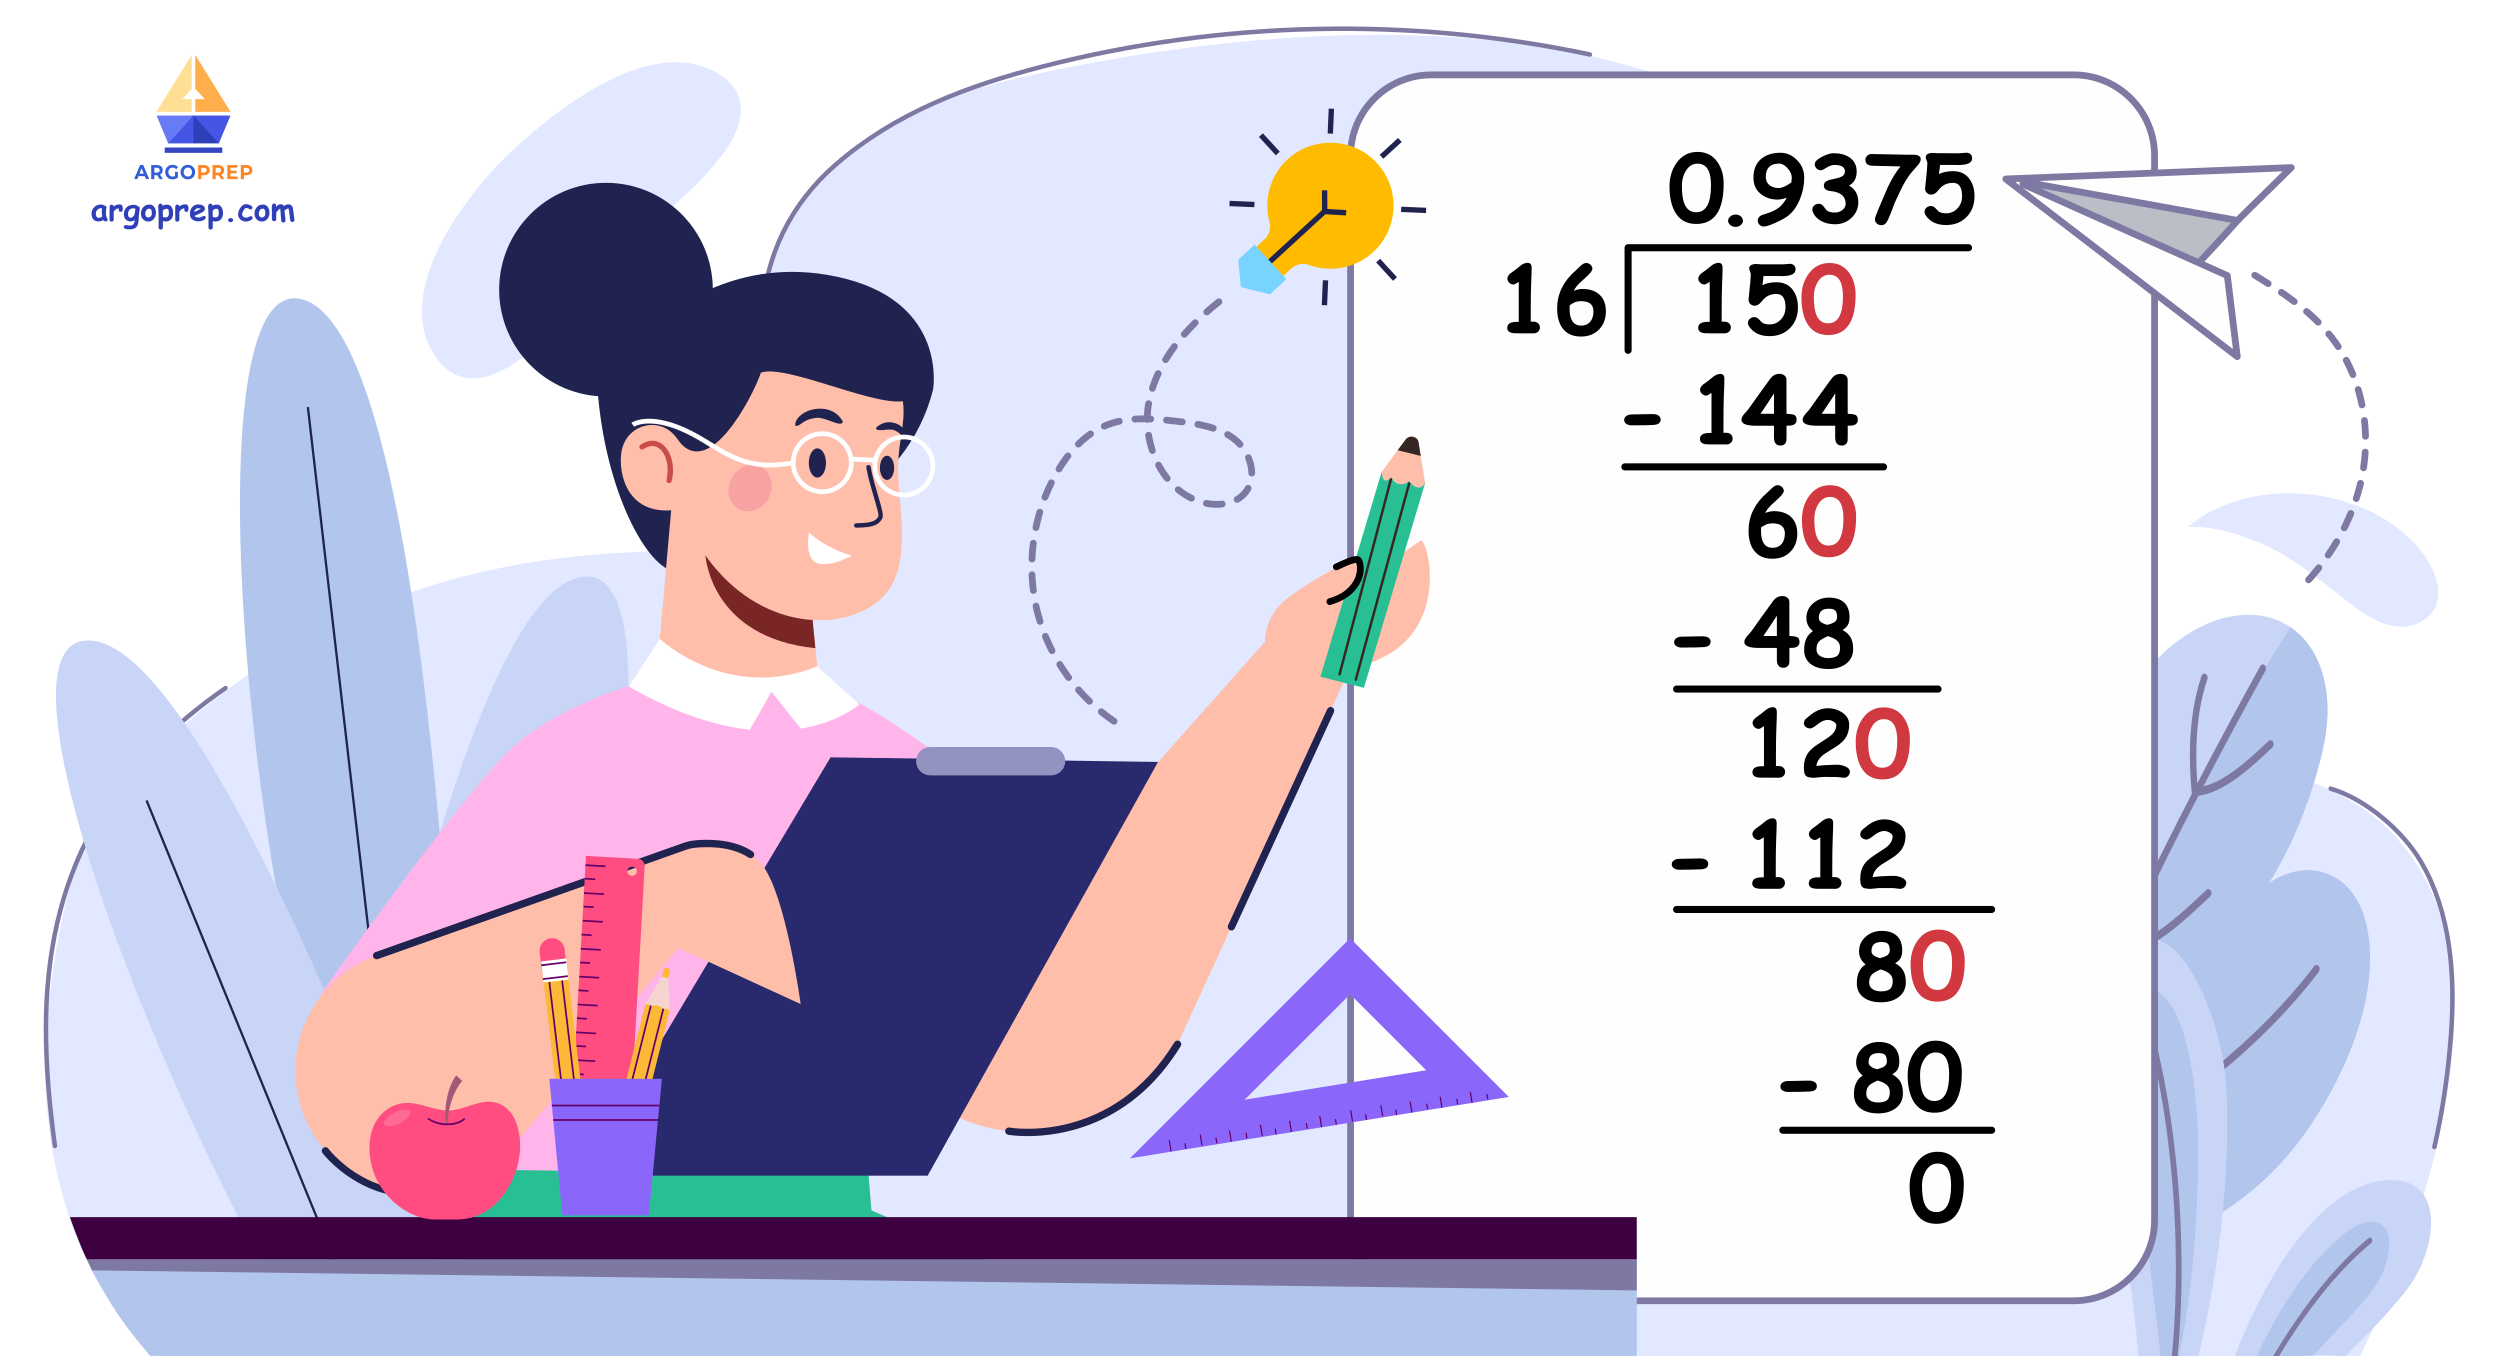 <?xml version="1.0" encoding="utf-8"?>
<!-- Generator: Adobe Illustrator 26.0.0, SVG Export Plug-In . SVG Version: 6.00 Build 0)  -->
<svg version="1.1" id="Слой_1" xmlns="http://www.w3.org/2000/svg" xmlns:xlink="http://www.w3.org/1999/xlink" x="0px" y="0px"
	 viewBox="0 0 1106 600" style="enable-background:new 0 0 1106 600;" xml:space="preserve">
<style type="text/css">
	.st0{fill:#BDD0FB;}
	.st1{fill:#91B3FA;}
	.st2{fill:#7D97F4;}
	.st3{fill:#FFEDE3;}
	.st4{fill:#CE713F;}
	.st5{fill:#9B542F;}
	.st6{fill:#F49F08;}
	.st7{fill:#D5961B;}
	.st8{fill:#FFB52F;}
	.st9{fill:#D99E4D;}
	.st10{fill:#FFE3CB;}
	.st11{fill:#7E79A2;}
	.st12{fill:none;stroke:#556188;stroke-width:0.75;stroke-linecap:round;stroke-linejoin:round;stroke-miterlimit:10;}
	.st13{fill:#F28227;}
	.st14{fill:#FD9F5B;}
	.st15{fill:#FFFBFF;}
	.st16{fill:#E9E4EA;}
	.st17{fill:#FFBA61;}
	.st18{fill:#FAEFBB;}
	.st19{fill:#545185;}
	.st20{fill:none;stroke:#7E79A2;stroke-width:0.75;stroke-linecap:round;stroke-linejoin:round;stroke-miterlimit:10;}
	.st21{fill:#913C3C;}
	.st22{fill:#F7A24D;}
	.st23{fill:#B55040;}
	.st24{fill:#200903;}
	.st25{fill:#3F1F13;}
	.st26{fill:#FCB44E;}
	.st27{fill:none;stroke:#200903;stroke-linecap:round;stroke-linejoin:round;stroke-miterlimit:10;}
	.st28{fill:none;stroke:#8C3128;stroke-width:0.75;stroke-linecap:round;stroke-linejoin:round;stroke-miterlimit:10;}
	.st29{opacity:0.43;fill:#99D7E0;}
	.st30{opacity:0.68;fill:#DCEEEF;}
	.st31{fill:#FFB44E;}
	.st32{fill:#7E79A0;}
	.st33{fill:#494672;}
	.st34{fill:#585D8C;}
	.st35{fill:#464577;}
	.st36{fill:#7D789E;}
	.st37{opacity:0.32;fill:#FFFFFF;}
	.st38{fill:#D3E0EA;}
	.st39{fill:#E7F5F7;}
	.st40{fill:#3B3B6B;}
	.st41{fill:url(#XMLID_00000067937388434276668370000005818730333570699418_);}
	.st42{fill:url(#XMLID_00000099652195658906560920000000656077611653938090_);}
	.st43{fill:url(#XMLID_00000048470337512126371630000015218839998031335845_);}
	.st44{fill:url(#XMLID_00000046340041829961110880000008842337611774669711_);}
	.st45{fill:url(#XMLID_00000165194835346667668270000008169108251328890761_);}
	.st46{fill:url(#XMLID_00000074433186961726596800000002141919138394765447_);}
	.st47{fill:#D88460;}
	.st48{fill:#A55641;}
	.st49{fill:#EA9344;}
	.st50{fill:#EB6C27;}
	.st51{fill:#FF7B25;}
	.st52{fill:#181833;}
	.st53{fill:#2A0404;}
	.st54{fill:#373662;}
	.st55{fill:#1E1F3E;}
	.st56{fill:#2B2B2B;}
	.st57{fill:none;stroke:#2A0404;stroke-linecap:round;stroke-linejoin:round;stroke-miterlimit:10;}
	.st58{fill:#FFFFFF;}
	.st59{opacity:0.6;fill:#FFF3EA;}
	.st60{fill:none;stroke:#F28227;stroke-miterlimit:10;}
	.st61{fill:#FBD4B7;}
	.st62{fill:#FBFFFF;}
	.st63{opacity:0.35;fill:#AFA8D1;}
	.st64{fill:#E9B032;}
	.st65{fill:#E0E0E5;}
	.st66{fill:#E8E6F1;}
	.st67{fill:#D67EAC;}
	.st68{fill:#96D5EC;}
	.st69{fill:#C973A4;}
	.st70{fill:#D2593F;}
	.st71{fill:#F1CB78;}
	.st72{fill:#C44833;}
	.st73{fill:#96CDE4;}
	.st74{fill:#D2678B;}
	.st75{fill:#F8F8F8;}
	.st76{fill:#3B3B38;}
	.st77{fill:#E9B9AE;}
	.st78{fill:#65AFBD;}
	.st79{fill:none;}
	.st80{fill:#55A0AA;}
	.st81{fill:#544E4F;}
	.st82{opacity:0.4;fill:#80C0D0;}
	.st83{fill:#80C0D0;}
	.st84{fill:#D2593E;}
	.st85{opacity:0.25;fill:#D2593F;}
	.st86{fill:none;stroke:#E8E6F1;stroke-width:0.703;stroke-miterlimit:10;}
	.st87{fill:none;stroke:#E8E6F1;stroke-width:0.703;stroke-linecap:round;stroke-miterlimit:10;}
	.st88{fill:#7EBFB0;}
	.st89{opacity:0.3;}
	.st90{fill:#EFB52F;}
	.st91{fill:#F2EEDF;}
	.st92{fill:#F0DDBA;}
	.st93{fill:#FEFEFE;}
	.st94{opacity:0.4;fill:#E4F1FC;}
	.st95{fill:#EC323F;}
	.st96{fill:#0A2438;}
	.st97{fill:#F6CFBE;}
	.st98{fill:#D08971;}
	.st99{fill:#071C2A;}
	.st100{fill:#416DD9;}
	.st101{fill:#D77C72;}
	.st102{fill:#049CB0;}
	.st103{fill:#187C86;}
	.st104{fill:#23B9C7;}
	.st105{fill:#E1E0E5;}
	.st106{fill:#90305E;}
	.st107{fill:#67193D;}
	.st108{fill:#7A204B;}
	.st109{opacity:0.5;fill:#FEFEFE;}
	.st110{fill:#65CB36;}
	.st111{fill:#ACE0DE;}
	.st112{clip-path:url(#SVGID_00000061440527399878144320000017495139066225740972_);fill:#6F93C1;}
	.st113{fill:#FFCDBC;}
	.st114{fill:#FD3644;}
	.st115{fill:#D7303C;}
	.st116{fill:#18527B;}
	.st117{fill:#6197C2;}
	.st118{opacity:0.3;fill:#144669;}
	.st119{fill:#90C16C;}
	.st120{fill:#749D58;}
	.st121{fill:#8F3328;}
	.st122{clip-path:url(#SVGID_00000004526269064813461960000006493928286678021045_);}
	.st123{fill:#B56C4B;}
	.st124{fill:#A36243;}
	.st125{fill:#A0D2D9;}
	.st126{fill:#A0D2D9;stroke:#CEEEF3;stroke-miterlimit:10;}
	.st127{fill:none;stroke:#90BCC2;stroke-miterlimit:10;}
	.st128{fill:#262B44;}
	.st129{fill:none;stroke:#262B44;stroke-width:1.4;stroke-linecap:round;stroke-miterlimit:10;}
	.st130{fill:#FDA748;}
	.st131{fill:#C46A2B;}
	.st132{fill:#E0775E;}
	.st133{fill:#C55257;}
	.st134{fill:none;stroke:#262B44;stroke-linecap:round;stroke-miterlimit:10;}
	.st135{fill:#FC8C24;}
	.st136{fill:#E5FAFF;}
	.st137{opacity:0.46;fill:#E0775E;}
	.st138{fill:#7A80CF;}
	.st139{opacity:0.46;fill:none;stroke:#E0775E;stroke-miterlimit:10;}
	.st140{fill:#F4E8D0;}
	.st141{fill:#C74739;}
	.st142{fill:#EAB035;}
	.st143{fill:#B9BEC7;}
	.st144{fill:#FBCA68;}
	.st145{clip-path:url(#SVGID_00000008857646420957459840000018121062262779960714_);}
	.st146{fill:#071D2E;}
	.st147{fill:#CF8972;}
	.st148{fill:#C9D3DB;}
	.st149{fill:#134567;}
	.st150{fill:#577F9D;}
	.st151{fill:#A73B2F;}
	.st152{fill:#709755;}
	.st153{fill:#FC3644;}
	.st154{fill:#7E2D23;}
	.st155{fill:#05ABC1;}
	.st156{fill:#037988;}
	.st157{fill:#F9E4C3;}
	.st158{fill:#447CB2;}
	.st159{fill:none;stroke:#000000;stroke-width:0.552;stroke-miterlimit:10;}
	.st160{clip-path:url(#SVGID_00000151526161336682223480000001101379363817185413_);fill:#FF5B0F;}
	
		.st161{clip-path:url(#SVGID_00000151526161336682223480000001101379363817185413_);fill:none;stroke:#000000;stroke-width:0.552;stroke-miterlimit:10;}
	.st162{clip-path:url(#SVGID_00000151526161336682223480000001101379363817185413_);fill:#FFB95E;}
	.st163{fill:none;stroke:#E2E6F3;stroke-width:0.69;stroke-miterlimit:10;}
	.st164{fill:none;stroke:#FF538C;stroke-width:0.69;stroke-miterlimit:10;}
	.st165{clip-path:url(#SVGID_00000066506748974254534070000006982653444940703873_);fill:#009F98;}
	
		.st166{clip-path:url(#SVGID_00000066506748974254534070000006982653444940703873_);fill:none;stroke:#000000;stroke-width:0.552;stroke-miterlimit:10;}
	.st167{clip-path:url(#SVGID_00000066506748974254534070000006982653444940703873_);fill:#FFB95E;}
	.st168{clip-path:url(#SVGID_00000096776474531210753940000006188712726601412751_);fill:#7E79A2;}
	
		.st169{clip-path:url(#SVGID_00000096776474531210753940000006188712726601412751_);fill:none;stroke:#000000;stroke-width:0.552;stroke-miterlimit:10;}
	.st170{clip-path:url(#SVGID_00000096776474531210753940000006188712726601412751_);fill:#FFB95E;}
	.st171{fill:#FFCE54;}
	.st172{clip-path:url(#SVGID_00000113319767039159445190000005748618563825108664_);}
	.st173{fill:#E9E9E9;}
	.st174{fill:#FF5B0F;}
	.st175{clip-path:url(#SVGID_00000152238015155247949140000003379183732328569479_);}
	.st176{clip-path:url(#SVGID_00000016796912310621022820000015113219863887391887_);}
	.st177{clip-path:url(#SVGID_00000024692885349861235460000007205688160979793541_);}
	.st178{fill:none;stroke:#A7A6AC;stroke-width:0.552;stroke-miterlimit:10;}
	.st179{fill:#FF7C3F;}
	.st180{clip-path:url(#SVGID_00000115504368552255733330000018179915186326865338_);}
	.st181{clip-path:url(#SVGID_00000065789345332288799460000014893167680019947664_);}
	.st182{fill:#009F98;}
	.st183{fill:#33B3AD;}
	.st184{clip-path:url(#SVGID_00000027574724585522514490000018112982392287956641_);}
	.st185{clip-path:url(#SVGID_00000021816800856455669160000016715887663642639527_);}
	.st186{opacity:0.4;fill:#2C2355;}
	.st187{clip-path:url(#SVGID_00000122001595082080677960000007985222442282867095_);}
	.st188{opacity:0.4;fill:#FF5B0F;}
	.st189{clip-path:url(#SVGID_00000023983556643321225550000009975327070313118877_);}
	.st190{clip-path:url(#SVGID_00000127029311936251979110000003536769756321310621_);}
	.st191{fill:none;stroke:#E1E8FF;stroke-width:2.95;stroke-linecap:round;stroke-linejoin:round;stroke-miterlimit:10;}
	.st192{fill:none;stroke:#000000;stroke-width:3.471;stroke-linecap:round;stroke-linejoin:round;stroke-miterlimit:10;}
	.st193{fill:#C7C7EA;}
	.st194{fill:#3D1F38;}
	.st195{fill:#E1E1F9;}
	.st196{fill:#FF7F00;}
	.st197{fill:#C1C5E8;}
	.st198{fill:#5860D4;}
	.st199{fill:#FFA907;}
	.st200{fill:#FF3F18;}
	.st201{fill:#FF946A;}
	.st202{fill:#9760D3;}
	.st203{fill:#6C2FBC;}
	.st204{fill:#C8E3ED;}
	.st205{fill:#663B60;}
	.st206{fill:#FFD3BC;}
	.st207{fill:#A8A8EA;}
	.st208{fill:none;stroke:#FF3F18;stroke-width:0.417;stroke-linejoin:round;stroke-miterlimit:10;}
	.st209{fill:#E1E8FF;}
	
		.st210{fill:none;stroke:#7E79A2;stroke-width:2;stroke-linecap:round;stroke-linejoin:round;stroke-miterlimit:10;stroke-dasharray:11.936;}
	.st211{fill:#00AB7C;}
	.st212{fill:#650069;}
	.st213{fill:#29BF95;}
	.st214{fill:#FFBB00;}
	.st215{fill:#20234F;}
	.st216{fill:#78D4FF;}
	.st217{clip-path:url(#SVGID_00000086657306912607725700000003091451520118990470_);}
	.st218{fill:#332623;}
	.st219{clip-path:url(#SVGID_00000086657306912607725700000003091451520118990470_);fill:#D3EEFF;}
	.st220{fill:#FCB333;}
	.st221{fill:#E1F1F4;}
	.st222{fill:#444997;}
	.st223{fill:#29140C;}
	.st224{fill:#FFA074;}
	.st225{fill:#6AC2FF;}
	.st226{fill:#FF74C9;}
	.st227{fill:#FFE7A0;}
	.st228{fill:#41446B;}
	.st229{fill:#FFB5E9;}
	.st230{opacity:0.47;}
	.st231{fill:#FF4D82;}
	.st232{fill:#A35976;}
	.st233{fill:#FF6B96;}
	.st234{fill:#6C72E6;}
	.st235{fill:#8A67FA;}
	.st236{fill:#C9D5F7;}
	.st237{fill:#B2C5ED;}
	.st238{fill:none;stroke:#7E79A2;stroke-width:2;stroke-linecap:round;stroke-linejoin:round;stroke-miterlimit:10;}
	.st239{fill:#383563;}
	.st240{fill:#383563;stroke:#383563;stroke-width:5;stroke-linecap:round;stroke-linejoin:round;stroke-miterlimit:10;}
	.st241{fill:#FCB937;}
	.st242{fill:#3D0141;}
	.st243{fill:#FFBEAA;}
	.st244{fill:#F5D5D0;}
	
		.st245{fill:none;stroke:#7E79A2;stroke-width:3;stroke-linecap:round;stroke-linejoin:round;stroke-miterlimit:10;stroke-dasharray:7,7,7,7,7,7;}
	.st246{fill:#EF7A51;}
	.st247{fill:none;stroke:#7E79A2;stroke-width:1.668;stroke-linecap:round;stroke-linejoin:round;stroke-miterlimit:10;}
	.st248{fill:#383563;stroke:#383563;stroke-width:4.17;stroke-linecap:round;stroke-linejoin:round;stroke-miterlimit:10;}
	
		.st249{fill:none;stroke:#7E79A2;stroke-width:2.502;stroke-linecap:round;stroke-linejoin:round;stroke-miterlimit:10;stroke-dasharray:5.839,5.839,5.839,5.839,5.839,5.839;}
	.st250{fill:none;stroke:#7E79A2;stroke-width:0.991;stroke-linecap:round;stroke-linejoin:round;stroke-miterlimit:10;}
	.st251{fill:#383563;stroke:#383563;stroke-width:2.478;stroke-linecap:round;stroke-linejoin:round;stroke-miterlimit:10;}
	
		.st252{fill:none;stroke:#7E79A2;stroke-width:1.487;stroke-linecap:round;stroke-linejoin:round;stroke-miterlimit:10;stroke-dasharray:3.469,3.469,3.469,3.469,3.469,3.469;}
	.st253{fill:none;stroke:#7E79A2;stroke-linecap:round;stroke-linejoin:round;stroke-miterlimit:10;}
	.st254{fill:#383563;stroke:#383563;stroke-width:2.146;stroke-linecap:round;stroke-linejoin:round;stroke-miterlimit:10;}
	
		.st255{fill:none;stroke:#7E79A2;stroke-linecap:round;stroke-linejoin:round;stroke-miterlimit:10;stroke-dasharray:3.469,3.469,3.469,3.469,3.469,3.469;}
	.st256{fill:none;stroke:#7E79A2;stroke-width:0.724;stroke-linecap:round;stroke-linejoin:round;stroke-miterlimit:10;}
	.st257{fill:#383563;stroke:#383563;stroke-width:1.553;stroke-linecap:round;stroke-linejoin:round;stroke-miterlimit:10;}
	
		.st258{fill:none;stroke:#7E79A2;stroke-width:0.724;stroke-linecap:round;stroke-linejoin:round;stroke-miterlimit:10;stroke-dasharray:2.51,2.51,2.51,2.51,2.51,2.51;}
	.st259{clip-path:url(#SVGID_00000147921432592721999220000004812402623527770804_);}
	.st260{fill:#FDBDA6;}
	.st261{fill:#FD7550;}
	.st262{fill:#F58966;}
	.st263{fill:#E06240;}
	.st264{fill:#FDECD2;}
	.st265{clip-path:url(#SVGID_00000114053115926743597290000008258889499052284847_);}
	.st266{clip-path:url(#SVGID_00000017482456776475845160000007398050572473027719_);}
	.st267{fill:#6C54E9;}
	.st268{clip-path:url(#SVGID_00000067205308351148387770000006124340378785234104_);}
	.st269{fill:#E83370;}
	.st270{opacity:0.5;}
	.st271{fill:url(#SVGID_00000054260463304493550270000014618573518716210305_);}
	.st272{fill:url(#SVGID_00000104702580458680635240000011345455212626113417_);}
	.st273{fill:url(#SVGID_00000112619095320827185060000014258742572937599650_);}
	.st274{fill:url(#SVGID_00000106143635813237497990000016897986739878088613_);}
	.st275{clip-path:url(#SVGID_00000031178918160420347340000018238266208482843799_);fill:#7E79A2;}
	
		.st276{clip-path:url(#SVGID_00000031178918160420347340000018238266208482843799_);fill:none;stroke:#000000;stroke-width:0.598;stroke-miterlimit:10;}
	.st277{clip-path:url(#SVGID_00000031178918160420347340000018238266208482843799_);fill:#FFB95E;}
	.st278{fill-rule:evenodd;clip-rule:evenodd;fill:#4555E5;}
	.st279{fill:#3445C3;}
	.st280{fill-rule:evenodd;clip-rule:evenodd;fill:#FFAE4C;}
	.st281{fill:#315DD6;}
	.st282{fill:#FF8420;}
	.st283{fill-rule:evenodd;clip-rule:evenodd;fill:#FFDF94;}
	.st284{fill-rule:evenodd;clip-rule:evenodd;fill:#697AF6;}
	.st285{fill-rule:evenodd;clip-rule:evenodd;fill:#2F3FB7;}
	.st286{fill:#2F3FB7;}
	.st287{fill:#FEFEFE;stroke:#7E79A2;stroke-width:3;stroke-miterlimit:10;}
	.st288{fill:#D1383F;}
	.st289{fill:none;stroke:#000000;stroke-width:3.133;stroke-linecap:round;stroke-linejoin:round;stroke-miterlimit:10;}
	.st290{fill:#B9BEC7;stroke:#7E79A2;stroke-width:3;stroke-linecap:round;stroke-linejoin:round;stroke-miterlimit:10;}
	.st291{fill:#FEFEFE;stroke:#7E79A2;stroke-width:3;stroke-linecap:round;stroke-linejoin:round;stroke-miterlimit:10;}
	.st292{fill:#7A2626;}
	.st293{fill:#CB4D48;}
	.st294{fill:#F8A3A3;}
	.st295{fill:#29296D;}
	.st296{fill:#9393C1;}
</style>
<g>
	<g>
		<rect class="st58" width="1106" height="600"/>
	</g>
	<g>
		<path class="st209" d="M1015.17,343.42c-93.14-28.61-126.61,58.17-175.34,41.38c-71.83-24.76-9.79-123.39-0.99-158.54
			c16.9-67.6,10.1-104.28-11.93-131.51C716.5-41.68,431.6,39.14,430.07,39.72c-172.17,64.96-36.78,172.96-122.09,202.7
			C292.33,247.87,155.37,228.32,48,354.89c-16.56,19.52-24.76,66.26-27.39,99.83c-2.27,29.05,1.67,59.1,10.12,83.95
			c9.45,27.79,23.74,49.27,40.04,61.33l973.4-0.12C1077.98,531.05,1129.86,378.65,1015.17,343.42z"/>
	</g>
	<g>
		<path class="st236" d="M994.8,271.99c-1.63,0-3.35,0.1-5.12,0.31c-6.01,0.73-12.24,2.84-18.5,6.26
			c-10.59,5.8-20.74,15.64-30.16,29.27c-7.93,11.48-14.98,25.24-21.56,42.07c-2.89,7.42-5.55,15.2-7.92,23.13
			c-0.06-1.88-0.22-3.76-0.42-5.64c-0.42-4.14-1.13-8.12-2.11-11.8c-1.15-4.34-3.41-10.22-7.58-13.61
			c-1.48-1.21-3.22-2.05-5.19-2.48c-0.79-0.17-1.6-0.25-2.41-0.25c-0.99,0-2.05,0.11-3.14,0.34c-1.79,0.37-3.7,1.11-5.84,2.24
			c-1.8,0.95-3.63,2.2-5.93,4.04c-3.76,3.01-7.43,6.85-11.22,11.75c-3.49,4.5-6.6,9.37-9.24,14.47c-1.89,3.66-3.56,7.54-4.81,10.51
			c-1.64,3.9-3.24,8.06-4.75,12.37c-2.92,8.33-5.5,17.35-7.67,26.83c-3.75,16.32-6.08,33.21-6.93,50.22
			c-0.41,8.09-0.44,16.47-0.08,24.89c0.36,8.19,1.17,16.37,2.43,24.31c0.14,0.88,0.74,1.52,1.42,1.52c0.49-0.08,0.73-0.22,0.95-0.45
			l1.82,1.69l1.56,1.42c1.36,1.22,2.74,2.41,4.14,3.55c2.53,2.08,5.31,4.17,8.27,6.19c5.57,3.8,11.46,7.12,17.5,9.86
			c11.8,5.36,24.45,8.62,37.61,9.71c3.04,0.25,6.14,0.37,9.2,0.37c9.76,0,19.62-1.26,29.3-3.75c12.72-3.27,24.94-8.7,36.3-16.14
			c11.6-7.59,22.02-17.21,31-28.6c4.56-5.8,9.02-12.44,13.24-19.76c4.57-7.93,8.52-16.23,11.73-24.66c3.47-9.11,5.82-18.24,7-27.12
			c0.6-4.53,0.82-9.12,0.67-13.64c-0.16-4.64-0.67-8.74-1.58-12.51c-0.41-1.73-0.88-3.32-1.45-4.89c-0.5-1.41-1.14-2.84-2.06-4.65
			c-1.31-2.54-3.03-4.93-5.12-7.08c-3.58-3.69-8.25-6.09-13.5-6.92c-1.21-0.2-2.45-0.3-3.67-0.3c-3.64,0-7.43,0.82-11.24,2.43
			c-2.09,0.88-4.18,2.05-6.22,3.49c7.71-12.26,14.19-26.46,19.28-42.15c1.45-4.47,2.81-9.28,4.04-14.3
			c1.12-4.6,1.88-8.74,2.33-12.68c0.83-7.53,0.42-15-1.18-21.62c-1.53-6.24-4.21-11.86-7.78-16.27c-3.54-4.39-8.12-7.77-13.23-9.77
			C1003.3,272.72,999.19,271.99,994.8,271.99"/>
		<path class="st237" d="M983.45,328.86c-4.9,9.17-9.7,18.44-14.47,27.72c-2.48,4.84-4.97,9.68-7.39,14.56
			c-2.36,4.73-4.69,9.48-6.99,14.25c-4.8,9.92-9.49,19.92-14.13,29.96c-2.32,5.02-4.63,10.05-6.93,15.11
			c-2.29,5.01-4.59,10.01-6.83,15.06c-8.94,20.17-17.27,40.77-25.15,61.66c0.03-0.07,0.05-0.14,0.09-0.21
			c-3.54,9.4-7.01,18.83-10.34,28.36c-1.73,4.96-3.42,9.94-5.05,14.96c7.65,2.31,15.56,3.8,23.67,4.47c3.19,0.26,6.28,0.38,9.2,0.38
			c9.76,0,19.61-1.27,29.31-3.76c12.78-3.29,24.99-8.72,36.31-16.15c11.62-7.61,22.06-17.23,31.03-28.61
			c4.57-5.82,9.03-12.46,13.24-19.76c4.59-7.99,8.54-16.29,11.73-24.68c3.49-9.16,5.85-18.3,7.01-27.15
			c0.6-4.52,0.83-9.11,0.68-13.63c-0.17-4.67-0.68-8.76-1.6-12.55c-0.4-1.7-0.87-3.29-1.44-4.88c-0.45-1.34-1.09-2.77-2.05-4.67
			c-1.3-2.53-3.02-4.91-5.13-7.09c-3.58-3.7-8.25-6.11-13.54-6.96c-1.29-0.2-2.52-0.3-3.66-0.3c-3.64,0-7.43,0.83-11.26,2.45
			c-2.04,0.84-4.13,2.02-6.21,3.5c7.71-12.04,14.21-26.21,19.34-42.06c1.45-4.42,2.8-9.23,4.04-14.31c1.14-4.6,1.9-8.75,2.34-12.7
			c0.85-7.54,0.43-15.02-1.19-21.65c-1.5-6.2-4.19-11.84-7.77-16.29c-2.03-2.51-4.38-4.68-6.98-6.46
			C1002.67,293.9,992.87,311.22,983.45,328.86"/>
		<g>
			<path class="st116" d="M973.21,313.91c0.01-0.08,0.03-0.16,0.04-0.24l-0.03,0.18C973.22,313.87,973.22,313.89,973.21,313.91z"/>
			<path class="st11" d="M1025.79,427.38c-0.27-0.32-0.63-0.49-0.98-0.49c-0.37,0-0.75,0.18-1.02,0.54
				c-6.62,8.71-13.75,16.75-21.19,24.28c-9.06,9.09-18.57,17.43-28.43,25.01c-10.28,7.9-20.99,14.95-32.03,20.96
				c0.12-0.06,0.23-0.13,0.35-0.18c-13.55,7.33-27.72,13.15-42.31,15.92c4.72-12.69,9.58-25.29,14.68-37.74
				c7.31-17.81,15.01-35.35,22.98-52.68c0.04-0.01,0.08,0,0.13-0.01c3.76-0.75,7.43-2.02,10.98-3.76c3.46-1.7,6.79-3.82,10.01-6.18
				c6.56-4.81,12.62-10.69,18.73-16.37c0.32-0.3,0.55-0.62,0.65-1.11c0.09-0.46,0.03-0.96-0.16-1.36c-0.24-0.53-0.76-0.89-1.26-0.89
				c-0.24,0-0.47,0.08-0.68,0.27c-8.4,7.82-16.76,15.97-26.35,21.29c-3.29,1.77-6.69,3.13-10.19,4.04
				c8.48-18.3,17.29-36.35,26.37-54.18c2.17-4.26,4.36-8.49,6.56-12.73c1.23-0.19,2.45-0.42,3.66-0.76c1.5-0.44,2.98-1.04,4.43-1.7
				c2.96-1.34,5.78-3.1,8.52-5.04c5.62-3.97,10.78-8.88,15.95-13.7c0.31-0.3,0.54-0.62,0.64-1.11c0.09-0.46,0.03-0.96-0.16-1.36
				c-0.25-0.53-0.76-0.89-1.26-0.89c-0.24,0-0.47,0.08-0.67,0.27c-6.96,6.48-13.96,13.12-21.93,17.45
				c-2.29,1.19-4.66,2.06-7.07,2.72c8.97-17.21,18.16-34.25,27.5-51.13c0.44-0.8,0.29-1.94-0.34-2.52c-0.24-0.22-0.52-0.32-0.8-0.32
				c-0.45,0-0.89,0.26-1.16,0.76c-9.46,17.11-18.75,34.37-27.83,51.81c-0.17-2.32-0.31-4.64-0.39-6.97
				c-0.25-8.59,0.12-17.19,1.49-25.62c0,0.01-0.01,0.03-0.01,0.04c0.01-0.03,0.01-0.07,0.02-0.1c0.02-0.12,0.04-0.24,0.06-0.36
				c-0.01,0.06-0.02,0.12-0.03,0.18c0.8-4.53,1.89-8.96,3.3-13.25c0.3-0.9-0.16-1.98-0.85-2.29c-0.16-0.08-0.32-0.11-0.48-0.11
				c-0.58,0-1.1,0.48-1.33,1.2c-2.67,8.09-4.16,16.71-4.77,25.45c-0.62,8.74-0.3,17.57,0.49,26.26c0.01,0.09,0.05,0.17,0.07,0.25
				c-8.87,17.15-17.54,34.47-25.9,52.03c-2.17,4.55-4.31,9.12-6.44,13.7c-0.98-6.16-1.54-12.4-1.78-18.67
				c-0.36-11.49,0.29-22.97,1.23-34.39c0.08-0.97-0.53-1.87-1.29-1.96c-0.04,0-0.08-0.01-0.12-0.01c-0.72,0-1.33,0.72-1.4,1.65
				c-1.58,18.88-2.37,38.25,1.05,56.89c0.06,0.31,0.18,0.57,0.33,0.81c-13.75,29.92-26.59,60.53-38.24,91.88
				c-2.67-6.51-4.83-13.32-6.52-20.32c-3.45-14.55-5.1-29.71-5.63-44.86c0.01,0.16,0.01,0.31,0.02,0.46
				c-0.38-11.85-0.09-23.7,0.79-35.49c0.82-11.25,2.2-22.44,4.08-33.48c0.42-2.39,0.86-4.79,1.33-7.17c0.09-0.48,0.12-0.9-0.05-1.36
				c-0.16-0.44-0.45-0.77-0.81-0.94c-0.16-0.07-0.32-0.1-0.48-0.1c-0.2,0-0.4,0.05-0.59,0.16c-0.31,0.18-0.65,0.58-0.74,1.03
				c-3.39,17.27-5.45,34.96-6.22,52.74c-0.4,9.38-0.4,18.78,0.02,28.16c0.41,9.3,1.3,18.55,2.76,27.67
				c2.08,13.06,5.42,25.92,10.53,37.58c-6.33,17.25-12.29,34.74-17.83,52.44c-0.29,0.9,0.14,1.98,0.85,2.3
				c0.74,0.34,1.52-0.18,1.81-1.08c5.67-18.09,11.81-35.92,18.3-53.55c14.15-2.41,27.89-7.68,41.09-14.51
				c14.41-7.44,28.23-16.74,41.36-27.35c8.33-6.72,16.37-14.04,24.09-21.86c7.23-7.33,14.13-15.18,20.55-23.65
				C1026.36,429.23,1026.34,428.08,1025.79,427.38z"/>
		</g>
	</g>
	<g>
		<g>
			<path class="st236" d="M933.12,515.08c0.5,2.31,1,4.61,1.46,6.94c0.87,4.26,1.66,8.54,2.46,12.83c1.9,10.25,3.47,19.63,4.8,28.56
				c0,0,0-0.01,0-0.01s0.01,0.04,0.01,0.06l0,0c0,0,0,0,0,0c0,0,0,0,0,0l0,0.01l0,0c1.9,12.99,3.27,25.13,4.17,36.76h26.47
				c2.76-11.23,5.14-22.95,7.09-35.04c2.95-18.31,4.78-36.23,5.45-53.23c0.36-9.18,0.39-17.57,0.09-25.64
				c-0.09-2.13-0.18-4.26-0.31-6.38c-0.07-1.26-0.16-2.52-0.29-3.77c-0.25-2.38-0.59-4.79-1.06-7.36c-1-5.5-2.38-11.06-4.13-16.53
				c-2.03-6.36-4.2-11.79-6.61-16.6c-1.41-2.81-2.76-5.18-4.12-7.25c-1.61-2.46-3.13-4.45-4.64-6.09c-1.75-1.91-3.43-3.37-5.12-4.47
				c-0.73-0.46-1.48-0.9-2.25-1.27c-1.15-0.56-2.23-0.96-3.29-1.2c-2.08-0.46-4.07-0.47-5.92-0.06c-1.27,0.28-2.3,0.61-3.25,1.04
				c-1.01,0.46-2.03,1.03-3.03,1.7c-2.15,1.43-4.25,3.34-6.41,5.82c-1.9,2.19-3.53,4.68-4.83,7.38c-2.48,5.13-4.08,11.32-4.73,18.38
				c-0.59,6.57-0.52,13.57,0.21,21.4c1.35,14.42,4.43,28.58,7.4,42.28L933.12,515.08z"/>
			<path class="st237" d="M939.93,491.39c1.55,10.35,3.55,20.66,5.3,29.39l0.5,2.48c0.46,2.31,0.93,4.62,1.36,6.94
				c0.3,1.68,0.53,3.38,0.79,5.31c0.71,5.15,1.4,10.3,2.08,15.45c1.41,10.63,2.71,21.05,3.87,30.98c0.6,5.18,1.19,10.35,1.74,15.53
				c0.1,0.92,0.19,1.85,0.28,2.77h8.05c2.61-12.32,4.63-25.44,5.99-39.21c0.87-8.76,1.53-17.96,1.96-27.35
				c0.21-4.66,0.38-9.32,0.5-13.98l0.03-1.1c0.07-2.82,0.14-5.64,0.15-8.47c0.01-4.51-0.14-9.32-0.44-14.3
				c-0.39-6.53-0.96-12.45-1.75-18.1c-1.02-7.19-2.17-12.97-3.65-18.18c-0.89-3.13-1.75-5.65-2.69-7.91
				c-1.17-2.79-2.25-4.9-3.41-6.66c-1.38-2.12-2.74-3.72-4.16-4.88c-0.96-0.79-1.93-1.43-2.9-1.9c-0.74-0.36-1.45-0.62-2.17-0.79
				c-3.3-0.84-6.32-0.22-8.48,1.74c-2.39,2.17-3.63,5.59-4.24,8.08c-0.88,3.59-1.32,7.55-1.38,12.44
				c-0.07,4.66,0.15,9.67,0.66,15.31C938.38,480.17,939.05,485.53,939.93,491.39z"/>
			<path class="st11" d="M951.42,461.9c3.31,13.74,5.8,27.79,7.59,41.98c1.87,14.9,3.02,29.93,3.45,45.01l-0.01-0.17
				c0.35,13.15,0.17,26.35-0.68,39.47c-0.26,4.02-0.6,8.04-0.98,12.04h2.55c1.42-14.68,1.95-29.51,1.76-44.29
				c-0.23-17.97-1.44-35.93-3.74-53.66c-2.19-16.85-5.32-33.51-9.69-49.66c-0.1-0.37-0.4-0.68-0.68-0.81l-0.03-0.02
				c-0.31-0.15-0.66-0.14-0.97,0.05c-0.31,0.17-0.54,0.5-0.65,0.9c-0.13,0.42-0.07,0.8,0.04,1.23
				C950.1,456.62,950.78,459.26,951.42,461.9z"/>
			<path class="st11" d="M962.46,548.73c0-0.04,0-0.07,0-0.1C962.46,548.65,962.46,548.69,962.46,548.73"/>
		</g>
		<g>
			<path class="st236" d="M1075.5,539.86c-0.08-2.1-0.32-3.91-0.75-5.53c-0.49-1.88-1.15-3.49-1.94-4.79
				c-0.97-1.57-2.08-2.88-3.3-3.88c-1.51-1.23-3.28-2.16-5.27-2.76c-1.63-0.49-3.45-0.77-5.4-0.83c-3.83-0.11-7.73,0.48-11.6,1.76
				c-6.83,2.26-13.65,6.61-20.27,12.92c-6.19,5.9-12.21,13.35-17.87,22.16c-5.33,8.29-10.3,17.53-14.79,27.48
				c-2.06,4.57-3.98,9.2-5.77,13.87h2.06c8.08,0,16.19,0.21,24.25-0.22c7.52-0.4,15.1-1,22.59,0.07c0.68-0.67,1.37-1.33,2.05-2
				c5.55-5.46,9.77-9.78,13.67-14.02c2.27-2.45,4.55-5,6.74-7.57c1.06-1.25,2.1-2.5,3.14-3.77c0.78-0.95,1.55-1.89,2.27-2.89
				c2.58-3.54,4.74-7.41,6.42-11.5c1.77-4.32,2.93-8.51,3.45-12.45C1075.46,543.64,1075.57,541.67,1075.5,539.86z"/>
			<path class="st237" d="M1056.03,544.9c-0.72-1.71-1.88-3.02-3.27-3.68c-0.35-0.17-0.71-0.31-1.08-0.42
				c-1.11-0.33-2.33-0.42-3.65-0.27c-1.76,0.22-3.57,0.79-5.36,1.68c-1.67,0.81-3.4,1.93-5.45,3.51c-1.92,1.48-3.76,3.06-5.49,4.69
				c-3.56,3.37-7.16,7.35-10.69,11.83c-3.47,4.39-6.86,9.22-10.07,14.35c-4.68,7.47-8.97,15.42-12.82,23.7
				c5.56,0.03,11.13,0.04,16.67-0.26c2.91-0.16,5.82-0.34,8.74-0.45c0.47-0.5,0.93-1,1.4-1.5l1.14-1.23l0.46-0.49
				c2.24-2.41,4.5-4.82,6.73-7.25c1.57-1.71,3.16-3.38,4.76-5.05l1.05-1.1c2.11-2.22,4.16-4.41,6.13-6.73
				c1.76-2.08,3.8-4.6,5.64-7.45c1.91-2.96,3.25-5.57,4.2-8.2c0.57-1.58,1-3.06,1.29-4.53c0.33-1.68,0.51-3.08,0.58-4.4
				C1057.07,548.79,1056.77,546.65,1056.03,544.9z"/>
			<path class="st11" d="M1049.36,548.19c-0.14-0.33-0.41-0.58-0.7-0.67c-0.24-0.07-0.49-0.04-0.7,0.14
				c-12.3,10.18-23.1,23.15-32.71,37.22c-3.41,4.99-6.68,10.13-9.83,15.39c0.87-0.01,1.75-0.02,2.62-0.03
				c1.34-2.21,2.69-4.4,4.08-6.57c9.4-14.63,19.91-28.3,31.94-39.44c-0.05,0.05-0.1,0.1-0.15,0.14c1.65-1.52,3.33-2.99,5.04-4.41
				c0.24-0.19,0.42-0.42,0.5-0.78C1049.53,548.86,1049.5,548.5,1049.36,548.19z"/>
			<path class="st11" d="M1043.85,554.44c0.02-0.02,0.04-0.04,0.06-0.06C1043.89,554.4,1043.87,554.42,1043.85,554.44"/>
		</g>
	</g>
	<path class="st209" d="M323.84,61.72c-2.6,4.9-6.11,9.21-9.2,12.79c-7.83,9.03-16.98,16.92-24.95,23.6l-3.36,2.81l-1.04,0.87
		l-1.85,1.53c-3.52,3.35-7.1,6.66-10.69,9.95l-1.44,1.45c-2.19,2.59-4.45,5.28-6.81,8.14l-2.28,2.8l-1.3,1.62
		c-2.78,3.45-5.58,6.9-8.48,10.27c-4.63,5.37-8.99,9.93-13.33,13.95c-5.59,5.17-10.78,9.03-15.88,11.79
		c-4.45,2.43-8.7,3.79-12.63,4.05c-1.23,0.08-2.44,0.06-3.61-0.07c-2.75-0.33-5.37-1.27-7.78-2.82c-2.36-1.47-4.57-3.7-6.57-6.63
		c-2.1-3.06-3.7-6.53-4.75-10.31c-0.91-3.25-1.32-6.95-1.22-11.01c0.07-3.39,0.62-7.13,1.68-11.43c0.85-3.46,2.12-7.13,3.87-11.23
		c2.94-6.93,6.9-13.91,12.08-21.36c4.02-5.77,8.6-11.49,13.62-17.01c3.86-4.18,8.18-8.41,13.21-12.93
		c5.59-5.01,11.47-9.76,17.48-14.1c7.05-5.1,13.65-9.18,20.16-12.47c7.33-3.72,14.15-6.18,20.86-7.52c2.28-0.43,4.41-0.71,6.33-0.84
		c4.78-0.31,9.37,0.15,13.65,1.38c2.71,0.77,5.52,2.03,8.34,3.74c2.14,1.3,4.03,2.86,5.61,4.65c1.39,1.57,2.49,3.42,3.17,5.35
		c0.72,2.03,1.04,4.1,1.01,6.33c-0.04,1.92-0.4,3.96-1.1,6.23C326.03,57.29,325.14,59.33,323.84,61.72z"/>
	<path class="st209" d="M1077.5,255.41c0.93,2.85,1.32,5.59,1.16,8.16c-0.18,2.73-1.12,5.29-2.72,7.41
		c-0.3,0.39-0.61,0.76-0.95,1.11c-0.64,0.67-1.39,1.31-2.24,1.91c-1.2,0.85-2.57,1.57-4.06,2.14c-2.5,0.95-5.23,1.3-8.11,1.06
		c-2.43-0.21-5.08-0.91-7.87-2.09c-2.32-0.98-4.67-2.27-7.4-4.06c-1.98-1.29-3.98-2.75-6.49-4.73c-1.19-0.94-2.39-1.9-3.59-2.85
		l-0.27-0.21c-1.3-1.03-2.59-2.05-3.88-3.07c-4.71-3.7-10.33-8.01-16.34-11.92c-2.14-1.39-4.31-2.71-6.43-3.91
		c-5.13-2.86-9.97-5.01-14.81-6.58c-0.54-0.21-1.08-0.4-1.62-0.59c-3.33-1.17-6.6-2.1-9.75-2.77c-3.6-0.76-6.87-1.2-10.01-1.33
		c-1.47-0.06-2.8-0.05-4.08,0.01c0.01-0.09,0.04-0.14,0.09-0.18c0.03-0.03,0.06-0.07,0.1-0.1c0.49-0.4,1-0.78,1.5-1.16l0.2-0.16
		l0.56-0.42c0.61-0.45,1.22-0.89,1.84-1.32c1.15-0.79,2.36-1.55,3.69-2.32c2.56-1.48,5.25-2.8,7.98-3.9
		c5.36-2.17,11.25-3.7,17.5-4.56c5.95-0.81,12.18-0.95,18.52-0.42c6.15,0.53,12.28,1.75,18.24,3.61
		c12.19,3.81,22.69,10.29,30.35,18.73C1072.93,245.64,1075.92,250.52,1077.5,255.41z"/>
	<path class="st238" d="M1076.98,507.42c3.83-16.87,6.1-33.1,7.35-49.74c1.96-26.02-0.08-54.08-13.36-76.54
		c-8.15-13.78-24.51-27.68-39.86-32.24"/>
	<path class="st238" d="M99.77,304.41C76.23,320.66,55,341.48,41.05,366.64c-14.74,26.58-20.54,56.65-20.72,86.82
		c-0.11,17.91,1.56,35.79,3.96,53.52"/>
	<path class="st238" d="M703.38,24.1c-39.83-8.42-80.63-12.17-121.33-11.27c-40.7,0.89-81.3,6.43-120.72,16.57
		c-33.38,8.58-65.56,20.65-91.84,43.63c-19.68,17.2-30.71,39.75-32.41,65.84c-1.02,15.71,1.67,31.08,2.46,46.71
		c0.68,13.47,0.84,30.85-9.05,41.41c-2.29,2.45-5.1,4.37-8,6.03"/>
	<path class="st245" d="M997.51,121.76c12.37,7.59,24.74,15.76,33.72,27.15c12.73,16.14,17.51,37.88,14.39,58.2
		s-13.72,39.13-28.29,53.63"/>
	<g>
		<g>
			<path class="st58" d="M115.07,71.8c-0.65-1.05-1.59-1.88-2.71-2.41l0,0c-1.01-0.47-2.12-0.7-3.23-0.7h-2.53
				c-0.25,0-0.5,0.03-0.75,0.08c-0.25-0.05-0.5-0.08-0.76-0.08h-2.53c0.1-0.35,0.15-0.7,0.15-1.06v-2.37
				c-0.01-0.91-0.31-1.8-0.86-2.53l4.14-9.88c0.3-0.73,0.39-1.53,0.28-2.31c0.27-1.12,0.08-2.31-0.53-3.29L90.07,21.98
				c-2.28-2.45-6.11-2.59-8.56-0.31c-0.11,0.1-0.21,0.2-0.31,0.31L65.49,47.2c-0.61,0.98-0.8,2.17-0.53,3.29
				c-0.12,0.78-0.02,1.58,0.29,2.31l4.14,9.88c-0.56,0.73-0.86,1.62-0.87,2.53v2.36c0.01,0.36,0.06,0.72,0.15,1.06h-1.76
				c-1.13,0.52-2.44,0.52-3.57,0H62c-1.74,0-3.32,1.04-4,2.65l-2.62,6.22c-0.94,2.2,0.07,4.75,2.27,5.69
				c0.54,0.23,1.13,0.35,1.72,0.35h1.41c0.65,0,1.3-0.16,1.89-0.44c0.59,0.29,1.24,0.44,1.9,0.44h1.43h0.46h0.47h1.37
				c0.78-0.24,1.61-0.24,2.39,0h1.47c0.55,0,1.09-0.11,1.6-0.32c1.67,0.55,3.47,0.55,5.14,0c0.29-0.09,0.58-0.2,0.86-0.33
				c1.05,0.5,2.2,0.75,3.36,0.75c0.95,0,1.9-0.17,2.79-0.51c0.56,0.26,1.18,0.4,1.8,0.41h1.37c1.51-1.1,3.56-1.1,5.07,0h1.37
				c0.43,0.01,0.86-0.05,1.27-0.18c0.41,0.12,0.84,0.18,1.27,0.18h1.47c0.21,0.01,0.42,0.01,0.63,0c0.22,0.01,0.43,0.01,0.65,0h4.57
				c0.23,0.02,0.46,0.02,0.7,0c0.23,0.02,0.46,0.02,0.7,0h1.37c1.55,0.02,3-0.79,3.8-2.13l0.66-0.28c1.14-0.52,2.09-1.37,2.75-2.43
				c1.27-2.14,1.27-4.81,0-6.95L115.07,71.8z"/>
			<path class="st58" d="M112.76,73.23c-0.38-0.61-0.92-1.09-1.57-1.39l0,0c-0.65-0.3-1.35-0.44-2.06-0.43h-2.53
				c-0.26,0-0.52,0.06-0.75,0.18c-0.24-0.12-0.5-0.18-0.76-0.18h-4.46c-0.55,0-1.06,0.27-1.37,0.73c-0.17-0.12-0.35-0.22-0.53-0.3
				c-0.65-0.3-1.35-0.45-2.06-0.43h-2.53c-0.51,0.01-0.98,0.27-1.27,0.68c-0.15-0.09-0.3-0.18-0.46-0.25l0,0
				c-0.65-0.3-1.35-0.44-2.06-0.43h-2.53c-0.64,0-1.22,0.38-1.48,0.96c-0.2-0.17-0.42-0.31-0.65-0.44c-1.53-0.85-3.39-0.85-4.91,0
				c-0.34,0.19-0.66,0.42-0.94,0.68c-0.39-0.38-0.84-0.69-1.34-0.9c-1.46-0.61-3.12-0.54-4.52,0.2c-0.4,0.22-0.77,0.51-1.09,0.84
				c-0.35-0.39-0.78-0.7-1.27-0.91c-0.65-0.3-1.35-0.44-2.06-0.43h-2.53c-0.9,0-1.62,0.73-1.62,1.62c0,0,0,0,0,0v0.41l-0.44-1.04
				c-0.26-0.6-0.85-0.99-1.51-0.99H62.1c-0.65-0.01-1.25,0.38-1.49,0.99l-2.63,6.22c-0.35,0.82,0.03,1.78,0.86,2.13
				c0.2,0.09,0.42,0.13,0.64,0.13h1.41c0.67,0,1.27-0.4,1.51-1.03l0.11-0.3h0.53l0.11,0.3c0.25,0.62,0.85,1.03,1.52,1.03h1.43
				c0.15,0.03,0.31,0.03,0.46,0c0.16,0.03,0.31,0.03,0.47,0h1.37c0.45,0,0.88-0.19,1.19-0.52c0.33,0.35,0.79,0.53,1.27,0.52h1.47
				c0.54,0,1.05-0.26,1.36-0.71l0.33,0.2c1.24,0.65,2.7,0.79,4.04,0.38c0.59-0.19,1.14-0.47,1.63-0.85l0.11-0.1
				c0.26,0.23,0.54,0.44,0.85,0.61c1.53,0.85,3.39,0.85,4.91,0c0.23-0.13,0.44-0.28,0.65-0.44c0.26,0.59,0.84,0.96,1.48,0.96h1.37
				c0.9,0.01,1.63-0.71,1.63-1.61c0,0,0-0.01,0-0.01v-0.1c0.55-0.05,1.1-0.18,1.61-0.41l0.16-0.09v0.6c0,0.9,0.73,1.62,1.62,1.62
				l0,0h1.37c0.63-0.66,1.68-0.69,2.35-0.06c0.02,0.02,0.04,0.04,0.06,0.06h1.47c0.22,0,0.43-0.04,0.63-0.13
				c0.2,0.09,0.42,0.13,0.65,0.13h4.57c0.26,0,0.51-0.06,0.73-0.18c0.22,0.1,0.46,0.15,0.7,0.15h1.37c0.9,0.01,1.63-0.71,1.63-1.61
				c0,0,0-0.01,0-0.01v-0.1c0.55-0.05,1.1-0.18,1.61-0.41c0.65-0.3,1.2-0.79,1.58-1.41c0.74-1.27,0.74-2.84,0-4.1L112.76,73.23z"/>
			<path class="st58" d="M67.82,50.34c-0.23,0.42-0.26,0.93-0.08,1.38l4.99,11.89c-0.84,0.07-1.49,0.78-1.49,1.62v2.36
				c0,0.9,0.73,1.62,1.62,1.62l0,0H98.3c0.9,0,1.62-0.73,1.62-1.62v0v-2.33c0-0.85-0.65-1.55-1.49-1.62l4.98-11.89
				c0.21-0.44,0.21-0.94,0-1.38c0-0.03,0-0.06,0-0.09c0.31-0.51,0.31-1.14,0-1.65L87.76,23.41c-0.38-0.62-1.13-0.91-1.82-0.71
				c-0.11,0.04-0.22,0.09-0.33,0.15c-0.11,0-0.22-0.11-0.33-0.15c-0.7-0.2-1.45,0.09-1.84,0.71L67.8,48.63
				c-0.3,0.51-0.3,1.14,0,1.65C67.81,50.3,67.82,50.32,67.82,50.34z"/>
			<path class="st278" d="M74.41,63.45h11.22c2.41-1.46,9.64-0.73,11.18,0l5.17-12.34H85.63c-3.8,0-12.22,9.61-11.2,12.34"/>
			<rect x="72.87" y="65.26" class="st279" width="25.47" height="2.36"/>
			<polygon class="st280" points="102.02,49.49 86.38,49.49 86.38,43.87 90.6,43.87 86.38,39.27 86.38,24.27 			"/>
			<path class="st281" d="M64.02,77.91h-2.74l-0.52,1.27h-1.41L62,72.96h1.34l2.65,6.22h-1.43L64.02,77.91z M63.59,76.81l-0.94-2.37
				l-0.94,2.37H63.59z M70.67,79.24l-1.14-1.74h-1.27v1.74H66.9v-6.22h2.53c0.47-0.01,0.93,0.08,1.36,0.28
				c0.37,0.16,0.68,0.43,0.9,0.77c0.21,0.37,0.31,0.78,0.3,1.2c0.01,0.42-0.1,0.83-0.32,1.19c-0.21,0.35-0.53,0.62-0.9,0.77l1.27,2
				L70.67,79.24z M70.33,74.48c-0.27-0.2-0.6-0.3-0.94-0.28h-1.11v2.17h1.11c0.34,0.02,0.67-0.08,0.94-0.29
				c0.22-0.2,0.34-0.5,0.32-0.8C70.67,74.98,70.55,74.68,70.33,74.48 M77.41,76.04h1.27v2.53c-0.34,0.25-0.71,0.45-1.11,0.58
				c-0.41,0.13-0.84,0.2-1.27,0.2c-0.57,0.01-1.14-0.13-1.65-0.41c-0.48-0.27-0.88-0.67-1.15-1.15c-0.56-1.03-0.56-2.27,0-3.31
				c0.27-0.48,0.67-0.88,1.15-1.15c0.51-0.28,1.09-0.42,1.67-0.41c0.48-0.01,0.96,0.08,1.41,0.27c0.41,0.18,0.78,0.45,1.06,0.8
				l-0.87,0.86c-0.38-0.45-0.93-0.71-1.52-0.71c-0.35,0-0.7,0.08-1.01,0.25c-0.29,0.17-0.52,0.41-0.68,0.7
				c-0.17,0.32-0.25,0.68-0.24,1.04c-0.01,0.36,0.07,0.72,0.24,1.04c0.16,0.29,0.4,0.54,0.68,0.71c0.3,0.17,0.64,0.26,0.99,0.25
				c0.37,0.01,0.74-0.09,1.06-0.28L77.41,76.04z M81.44,78.93c-0.48-0.27-0.88-0.66-1.15-1.14c-0.56-1.03-0.56-2.27,0-3.31
				c0.27-0.48,0.67-0.87,1.15-1.14c0.51-0.28,1.08-0.43,1.66-0.42c0.58-0.01,1.14,0.13,1.65,0.42c0.48,0.27,0.89,0.66,1.17,1.14
				c0.56,1.03,0.56,2.27,0,3.31c-0.28,0.48-0.68,0.87-1.17,1.14c-0.5,0.28-1.07,0.43-1.65,0.42C82.52,79.35,81.95,79.21,81.44,78.93
				 M84.05,77.88c0.28-0.17,0.5-0.42,0.66-0.71c0.32-0.65,0.32-1.41,0-2.06c-0.46-0.89-1.55-1.24-2.44-0.78
				c-0.33,0.17-0.6,0.44-0.78,0.78c-0.32,0.65-0.32,1.41,0,2.06c0.5,0.89,1.62,1.22,2.51,0.72c0.01,0,0.01-0.01,0.02-0.01"/>
			<path class="st282" d="M91.6,73.3c0.37,0.16,0.68,0.43,0.9,0.77c0.21,0.37,0.31,0.78,0.3,1.2c0.01,0.42-0.09,0.83-0.3,1.19
				c-0.21,0.35-0.53,0.62-0.9,0.79c-0.43,0.19-0.89,0.29-1.36,0.28h-1.19v1.71h-1.37v-6.22h2.53c0.47-0.01,0.93,0.08,1.36,0.28
				 M91.08,76.08c0.22-0.2,0.34-0.5,0.32-0.8c0.02-0.3-0.09-0.59-0.32-0.8c-0.27-0.2-0.6-0.3-0.94-0.28h-1.11v2.15h1.11
				C90.48,76.38,90.81,76.28,91.08,76.08 M97.83,79.24l-1.14-1.74h-1.27v1.74h-1.37v-6.22h2.53c0.47-0.01,0.94,0.08,1.37,0.28
				c0.37,0.16,0.67,0.43,0.89,0.77c0.21,0.36,0.32,0.78,0.32,1.2c0.01,0.42-0.1,0.83-0.32,1.19c-0.22,0.34-0.53,0.61-0.9,0.77
				l1.27,2L97.83,79.24z M97.47,74.48c-0.27-0.21-0.6-0.31-0.94-0.28h-1.11v2.17h1.11c0.34,0.02,0.67-0.08,0.94-0.29
				c0.22-0.2,0.34-0.5,0.33-0.8C97.82,74.98,97.7,74.68,97.47,74.48 M105.15,78.09v1.15h-4.57v-6.22h4.46v1.15h-3.1v1.36h2.74v1.11
				h-2.74v1.44L105.15,78.09z M110.46,73.3c0.37,0.16,0.68,0.43,0.9,0.77c0.21,0.37,0.31,0.78,0.3,1.2c0.01,0.42-0.09,0.83-0.3,1.19
				c-0.21,0.35-0.53,0.62-0.9,0.79c-0.43,0.19-0.89,0.29-1.36,0.28h-1.19v1.71h-1.37v-6.22h2.53c0.47-0.01,0.93,0.08,1.36,0.28
				 M109.94,76.08c0.22-0.2,0.34-0.5,0.32-0.8c0.02-0.3-0.09-0.59-0.32-0.8c-0.27-0.2-0.6-0.3-0.94-0.28h-1.11v2.15H109
				C109.34,76.38,109.67,76.28,109.94,76.08"/>
			<polygon class="st283" points="84.83,39.27 80.62,43.87 84.83,43.87 84.83,49.49 69.18,49.49 84.83,24.27 			"/>
			<polygon class="st284" points="74.41,63.44 85.61,51.11 69.26,51.11 			"/>
			<polygon class="st285" points="85.61,51.11 85.61,63.44 96.79,63.44 			"/>
		</g>
		<g>
			<path class="st58" d="M133.17,97.09c0-0.05-0.01-0.09-0.01-0.14c-0.2-1.74-0.37-2.99-0.5-3.79c-0.2-1.56-0.3-2.01-0.43-2.41
				c-0.73-2.04-2.43-3.26-4.55-3.26c-0.62,0-1.22,0.09-1.78,0.26c-0.86-0.33-1.88-0.43-2.83-0.19c-0.56-0.31-1.19-0.47-1.83-0.47
				c-0.97,0-1.84,0.37-2.51,1.03c-0.73-0.34-1.54-0.53-2.39-0.53c-1.35,0-2.56,0.34-3.58,1.01c-0.32-0.21-0.69-0.42-1.13-0.6
				c-0.99-0.4-1.89-0.59-2.75-0.59c-1.37,0-3.35,0.51-4.96,2.95c-0.7,1.05-1.14,2.12-1.34,3.2c-0.17-0.02-0.34-0.03-0.52-0.03
				c-0.16,0-0.32,0.01-0.48,0.03c-0.09-1.18-0.38-2.22-0.85-3.11c-0.99-1.81-2.75-2.85-4.85-2.85c-0.28,0-0.57,0.02-0.85,0.06
				c-0.57-0.32-1.22-0.5-1.89-0.5c-0.94,0-1.8,0.33-2.49,0.94c-0.86-0.37-1.86-0.57-2.98-0.57c-1.13,0-2.16,0.27-3.07,0.76
				c-0.75-0.56-1.65-0.83-2.56-0.83c-0.79,0-1.54,0.12-2.26,0.35c-0.41-0.15-0.86-0.23-1.34-0.23c-0.77,0-1.49,0.21-2.09,0.61
				c-0.76-0.39-1.62-0.6-2.55-0.6c-0.28,0-0.57,0.02-0.85,0.06c-0.57-0.32-1.22-0.5-1.89-0.5c-0.95,0-1.82,0.34-2.52,0.96
				c-0.74-0.35-1.55-0.54-2.42-0.54c-1.38,0-2.61,0.36-3.65,1.06c-0.04-0.02-0.07-0.04-0.11-0.05c-0.36-0.25-0.77-0.45-1.21-0.6
				c-0.61-0.21-1.3-0.31-2.04-0.31c-1.4,0-2.52,0.31-3.41,0.74c-0.77-0.64-1.74-0.95-2.71-0.95c-0.79,0-1.54,0.12-2.26,0.35
				c-0.41-0.15-0.86-0.23-1.34-0.23c-0.75,0-1.45,0.2-2.04,0.58c-0.02-0.01-0.04-0.02-0.07-0.03c-0.94-0.4-1.81-0.6-2.65-0.6
				c-1.88,0-3.58,0.69-4.93,1.99c-1.38,1.33-2.11,3.03-2.11,4.91c0,1.93,0.54,3.48,1.61,4.62c0.77,0.82,2.19,1.8,4.59,1.8
				c0.51,0,1.04-0.09,1.62-0.27c0.4,0.16,0.83,0.27,1.31,0.27c0.41,0,0.82-0.07,1.2-0.19c0.44,0.18,0.92,0.27,1.43,0.27
				c0.95,0,1.84-0.33,2.53-0.93c-0.01,0.13-0.02,0.25-0.02,0.38c0,1.19,0.54,3.95,5.56,3.95c3.16,0,4.78-1.42,5.59-2.62
				c0.23-0.35,0.43-0.74,0.6-1.17c0.63,0.22,1.29,0.33,1.99,0.33c0.58,0,1.14-0.08,1.68-0.23c0,1.04,0.41,2,1.14,2.72
				c0.72,0.7,1.68,1.08,2.7,1.08c1.03,0,1.98-0.38,2.7-1.08c0.73-0.71,1.13-1.67,1.14-2.69c0.42-0.11,0.82-0.26,1.2-0.45
				c0.63,0.46,1.4,0.71,2.23,0.71c1.02,0,1.97-0.38,2.69-1.07c0.52-0.5,0.87-1.12,1.04-1.8c0.35,0.51,0.78,0.97,1.3,1.36
				c1.2,0.9,2.69,1.36,4.42,1.36c0.51,0,1.02-0.05,1.52-0.15c0,1.04,0.41,2.01,1.14,2.73c0.72,0.7,1.68,1.08,2.7,1.08
				c1.03,0,1.98-0.38,2.7-1.08c0.73-0.71,1.13-1.67,1.14-2.69c0.7-0.18,1.34-0.47,1.91-0.88c0.13,0.15,0.27,0.29,0.42,0.42
				c0.75,0.63,1.67,0.97,2.67,0.97c1,0,1.92-0.34,2.67-0.98c0.15-0.13,0.29-0.27,0.41-0.42c1.09,0.73,2.4,1.11,3.82,1.11
				c0.86,0,1.81-0.24,2.91-0.74c0.22-0.1,0.41-0.2,0.6-0.31c0.99,0.67,2.13,1.02,3.37,1.02c1.16,0,2.24-0.31,3.17-0.87
				c0.63,0.47,1.4,0.73,2.25,0.73c0.57,0,1.12-0.11,1.61-0.31c0.69,0.58,1.57,0.9,2.49,0.9c0.8,0,1.56-0.24,2.2-0.67
				c0.53,0.27,1.13,0.41,1.78,0.41c0.97,0,1.86-0.33,2.58-0.95C132.79,99.37,133.25,98.26,133.17,97.09z"/>
			<g>
				<path class="st286" d="M46.71,97.98c-0.21,0-0.54-0.2-1-0.61c-0.42,0.2-0.79,0.35-1.11,0.46c-0.32,0.1-0.59,0.15-0.81,0.15
					c-1.1,0-1.92-0.29-2.47-0.88c-0.55-0.59-0.82-1.47-0.82-2.64c0-1.1,0.41-2.04,1.22-2.82c0.81-0.78,1.78-1.17,2.92-1.17
					c0.43,0,0.94,0.12,1.51,0.37c0.69,0.29,1.03,0.64,1.03,1.02c0,0.16-0.05,0.3-0.16,0.43c-0.05,0.18-0.08,0.41-0.11,0.68
					c-0.03,0.27-0.04,0.59-0.04,0.96c0,0.86,0.06,1.48,0.18,1.86c0.01,0.04,0.12,0.28,0.31,0.7c0.18,0.39,0.27,0.61,0.27,0.66
					c0,0.24-0.09,0.44-0.28,0.6C47.17,97.9,46.96,97.98,46.71,97.98z M45.02,93.36c0-0.15,0.01-0.31,0.03-0.5
					c0.02-0.19,0.05-0.4,0.09-0.63c-0.09-0.05-0.17-0.08-0.24-0.1c-0.07-0.02-0.13-0.03-0.18-0.03c-0.62,0-1.16,0.24-1.63,0.73
					c-0.47,0.49-0.7,1.05-0.7,1.69c0,0.61,0.11,1.07,0.33,1.38c0.22,0.31,0.55,0.46,0.99,0.46c0.28,0,0.55-0.05,0.8-0.14
					c0.25-0.09,0.49-0.23,0.72-0.41C45.08,94.71,45.02,93.9,45.02,93.36z"/>
				<path class="st286" d="M54.33,92.67c-0.04,0.7-0.36,1.05-0.95,1.05c-0.58,0-0.86-0.3-0.86-0.89l-0.03-0.69
					c-1.03,0.16-1.76,0.69-2.2,1.58l0.01,3.44c0,0.26-0.09,0.48-0.27,0.65c-0.18,0.17-0.4,0.26-0.68,0.26
					c-0.28,0-0.5-0.09-0.66-0.27c-0.15-0.16-0.22-0.37-0.22-0.63v-4.48c0-0.14,0-0.35,0.01-0.63c0.01-0.28,0.01-0.49,0.01-0.63
					c0-0.26,0.08-0.47,0.23-0.64c0.15-0.17,0.37-0.26,0.65-0.26c0.51,0,0.81,0.26,0.9,0.78c0.81-0.6,1.7-0.9,2.69-0.9
					c0.91,0,1.37,0.61,1.37,1.82C54.34,92.44,54.34,92.59,54.33,92.67z"/>
				<path class="st286" d="M61.68,93.52c-0.19,1.07-0.31,2.2-0.34,3.4c-0.05,1.47-0.29,2.54-0.74,3.21
					c-0.6,0.89-1.66,1.34-3.18,1.34c-1.78,0-2.66-0.35-2.66-1.05c0-0.25,0.08-0.45,0.24-0.61c0.16-0.15,0.37-0.23,0.63-0.23
					c0.21,0,0.5,0.04,0.88,0.12s0.72,0.12,1.02,0.12c0.68,0,1.18-0.21,1.51-0.62c0.31-0.41,0.49-1.05,0.55-1.94
					c-0.23,0.24-0.5,0.41-0.79,0.53c-0.29,0.12-0.61,0.18-0.96,0.18c-0.91,0-1.65-0.3-2.21-0.89c-0.57-0.59-0.85-1.35-0.85-2.27
					c0-1.24,0.38-2.25,1.14-3.01c0.79-0.79,1.85-1.19,3.18-1.19c0.43,0,0.8,0.05,1.11,0.16c0.31,0.1,0.56,0.26,0.75,0.48
					c0.58,0.07,0.87,0.41,0.87,1.03C61.82,92.56,61.77,92.98,61.68,93.52z M59.02,92.15c-0.77,0-1.37,0.25-1.8,0.76
					c-0.38,0.46-0.58,1.06-0.58,1.79c0,0.54,0.1,0.95,0.31,1.23c0.21,0.27,0.51,0.41,0.92,0.41c0.37,0,0.75-0.22,1.13-0.65
					c0.36-0.41,0.56-0.82,0.61-1.22c0.09-0.44,0.19-1.12,0.3-2.05c-0.15-0.09-0.31-0.16-0.46-0.21
					C59.31,92.17,59.16,92.15,59.02,92.15z"/>
				<path class="st286" d="M65.59,98c-0.84,0-1.57-0.29-2.18-0.87c-0.67-0.63-1.02-1.48-1.05-2.54c-0.03-1.01,0.24-1.91,0.83-2.7
					c0.69-0.93,1.66-1.4,2.9-1.4c0.91,0,1.64,0.36,2.18,1.1c0.48,0.66,0.73,1.47,0.73,2.44c0,1.06-0.28,1.96-0.85,2.71
					C67.51,97.59,66.66,98,65.59,98z M66.01,92.31c-0.56,0-1,0.25-1.33,0.77c-0.27,0.43-0.41,0.94-0.41,1.52
					c0,0.55,0.15,0.97,0.47,1.26c0.25,0.23,0.53,0.35,0.86,0.35c0.4,0,0.74-0.13,1.03-0.4c0.33-0.31,0.51-0.74,0.53-1.28
					C67.22,93.05,66.84,92.31,66.01,92.31z"/>
				<path class="st286" d="M73.31,98c-0.39,0-0.81-0.05-1.24-0.14l-0.01,2.79c0,0.26-0.09,0.48-0.27,0.66
					c-0.18,0.17-0.4,0.26-0.68,0.26s-0.5-0.09-0.68-0.26c-0.18-0.17-0.27-0.39-0.27-0.66c0-0.21,0-1.07,0.01-2.55
					c0.01-1.1,0.01-2.01,0-2.7c-0.01-0.99-0.05-1.83-0.1-2.55c-0.07-0.98-0.1-1.43-0.1-1.35c0-0.38,0.08-0.7,0.25-0.97
					c0.2-0.31,0.46-0.46,0.79-0.46c0.26,0,0.47,0.09,0.64,0.26c0.17,0.17,0.26,0.38,0.26,0.62l-0.01,0.07
					c0.31-0.17,0.61-0.3,0.92-0.39c0.31-0.08,0.62-0.13,0.93-0.13c1.05,0,1.82,0.45,2.3,1.34c0.36,0.67,0.54,1.54,0.54,2.61
					c0,1-0.29,1.83-0.86,2.49C75.16,97.65,74.34,98,73.31,98z M73.78,92.34c-0.29,0-0.58,0.07-0.88,0.2c-0.3,0.13-0.6,0.34-0.9,0.61
					c0.05,0.94,0.08,1.88,0.08,2.83c0.41,0.13,0.81,0.2,1.22,0.2c0.47,0,0.83-0.17,1.08-0.5c0.23-0.3,0.34-0.71,0.34-1.22
					c0-0.62-0.03-1.04-0.08-1.28C74.52,92.62,74.23,92.34,73.78,92.34z"/>
				<path class="st286" d="M83.38,92.67c-0.04,0.7-0.36,1.05-0.95,1.05c-0.58,0-0.86-0.3-0.86-0.89l-0.03-0.69
					c-1.03,0.16-1.76,0.69-2.2,1.58l0.01,3.44c0,0.26-0.09,0.48-0.27,0.65c-0.18,0.17-0.4,0.26-0.68,0.26
					c-0.28,0-0.5-0.09-0.66-0.27c-0.15-0.16-0.22-0.37-0.22-0.63v-4.48c0-0.14,0-0.35,0.01-0.63c0.01-0.28,0.01-0.49,0.01-0.63
					c0-0.26,0.08-0.47,0.23-0.64c0.15-0.17,0.37-0.26,0.65-0.26c0.51,0,0.81,0.26,0.9,0.78c0.81-0.6,1.7-0.9,2.69-0.9
					c0.91,0,1.37,0.61,1.37,1.82C83.39,92.44,83.38,92.59,83.38,92.67z"/>
				<path class="st286" d="M87.83,97.92c-1.09,0-1.98-0.26-2.68-0.78C84.39,96.56,84,95.75,84,94.7c0-1.15,0.3-2.13,0.91-2.93
					c0.68-0.89,1.59-1.33,2.73-1.33c0.79,0,1.45,0.13,1.98,0.38c0.69,0.34,1.03,0.86,1.03,1.57c0,0.5-0.28,0.95-0.84,1.34
					c-0.26,0.18-0.77,0.44-1.54,0.78l-2.31,1.02c0.22,0.24,0.48,0.42,0.79,0.53c0.31,0.12,0.67,0.18,1.07,0.18
					c0.61,0,1.13-0.13,1.55-0.38c0.38-0.22,0.68-0.34,0.91-0.34c0.47,0,0.71,0.23,0.71,0.69c0,0.52-0.38,0.94-1.14,1.27
					C89.22,97.78,88.55,97.92,87.83,97.92z M87.65,92.1c-0.42,0-0.79,0.14-1.09,0.42c-0.3,0.28-0.54,0.71-0.73,1.27
					c0.52-0.22,1.03-0.44,1.54-0.66c0.62-0.28,1.11-0.54,1.47-0.77C88.54,92.19,88.14,92.1,87.65,92.1z"/>
				<path class="st286" d="M95.38,98c-0.39,0-0.81-0.05-1.24-0.14l-0.01,2.79c0,0.26-0.09,0.48-0.27,0.66
					c-0.18,0.17-0.4,0.26-0.68,0.26s-0.5-0.09-0.68-0.26c-0.18-0.17-0.27-0.39-0.27-0.66c0-0.21,0-1.07,0.01-2.55
					c0.01-1.1,0.01-2.01,0-2.7c-0.01-0.99-0.05-1.83-0.1-2.55c-0.07-0.98-0.1-1.43-0.1-1.35c0-0.38,0.08-0.7,0.25-0.97
					c0.2-0.31,0.46-0.46,0.79-0.46c0.26,0,0.47,0.09,0.64,0.26c0.17,0.17,0.26,0.38,0.26,0.62l-0.01,0.07
					c0.31-0.17,0.61-0.3,0.92-0.39c0.31-0.08,0.62-0.13,0.93-0.13c1.05,0,1.82,0.45,2.3,1.34c0.36,0.67,0.54,1.54,0.54,2.61
					c0,1-0.29,1.83-0.86,2.49C97.23,97.65,96.41,98,95.38,98z M95.85,92.34c-0.29,0-0.58,0.07-0.88,0.2c-0.3,0.13-0.6,0.34-0.9,0.61
					c0.05,0.94,0.08,1.88,0.08,2.83c0.41,0.13,0.81,0.2,1.22,0.2c0.47,0,0.83-0.17,1.08-0.5c0.23-0.3,0.34-0.71,0.34-1.22
					c0-0.62-0.03-1.04-0.08-1.28C96.59,92.62,96.3,92.34,95.85,92.34z"/>
				<path class="st286" d="M102.03,98.31c-0.31,0-0.57-0.09-0.79-0.28c-0.22-0.19-0.34-0.4-0.34-0.64c0-0.24,0.11-0.46,0.34-0.65
					c0.22-0.19,0.49-0.29,0.79-0.29c0.32,0,0.59,0.09,0.8,0.27c0.21,0.18,0.31,0.41,0.31,0.67c0,0.24-0.11,0.46-0.33,0.64
					C102.6,98.22,102.34,98.31,102.03,98.31z"/>
				<path class="st286" d="M108.94,98.03c-1,0-1.85-0.29-2.53-0.86c-0.72-0.6-1.07-1.4-1.07-2.38c0-0.91,0.32-1.85,0.97-2.81
					c0.73-1.1,1.58-1.66,2.55-1.66c0.47,0,1.03,0.13,1.66,0.38c0.77,0.32,1.16,0.68,1.16,1.09c0,0.22-0.08,0.42-0.23,0.6
					c-0.16,0.19-0.38,0.28-0.64,0.28c-0.2,0-0.43-0.11-0.71-0.32c-0.28-0.21-0.69-0.32-1.24-0.32c-0.35,0-0.73,0.34-1.14,1.03
					c-0.39,0.67-0.59,1.24-0.59,1.73c0,0.48,0.17,0.86,0.52,1.13c0.33,0.26,0.76,0.39,1.3,0.39c0.31,0,0.68-0.12,1.12-0.35
					c0.44-0.23,0.72-0.35,0.84-0.35c0.25,0,0.46,0.09,0.63,0.27c0.18,0.18,0.26,0.38,0.26,0.61c0,0.36-0.39,0.71-1.16,1.07
					C109.95,97.87,109.38,98.03,108.94,98.03z"/>
				<path class="st286" d="M115.82,98c-0.84,0-1.57-0.29-2.18-0.87c-0.67-0.63-1.02-1.48-1.05-2.54c-0.03-1.01,0.24-1.91,0.83-2.7
					c0.69-0.93,1.66-1.4,2.9-1.4c0.91,0,1.64,0.36,2.18,1.1c0.48,0.66,0.73,1.47,0.73,2.44c0,1.06-0.28,1.96-0.85,2.71
					C117.74,97.59,116.88,98,115.82,98z M116.23,92.31c-0.56,0-1,0.25-1.33,0.77c-0.27,0.43-0.41,0.94-0.41,1.52
					c0,0.55,0.15,0.97,0.47,1.26c0.25,0.23,0.53,0.35,0.86,0.35c0.4,0,0.74-0.13,1.03-0.4c0.33-0.31,0.51-0.74,0.53-1.28
					C117.44,93.05,117.06,92.31,116.23,92.31z"/>
				<path class="st286" d="M122.14,91.54c0.69-0.8,1.34-1.2,1.96-1.2c0.7,0,1.22,0.27,1.55,0.8c0.28-0.25,0.59-0.43,0.92-0.55
					c0.34-0.12,0.7-0.19,1.1-0.19c0.89,0,1.5,0.45,1.82,1.34c0.06,0.18,0.16,0.8,0.29,1.86c0.13,0.74,0.29,1.97,0.49,3.7
					c0.02,0.26-0.07,0.47-0.27,0.64c-0.2,0.17-0.43,0.25-0.69,0.25c-0.53,0-0.83-0.26-0.92-0.78c-0.08-0.47-0.17-1.13-0.25-1.99
					c-0.09-0.94-0.17-1.61-0.23-2c-0.12-0.82-0.28-1.23-0.47-1.23c-0.11,0-0.34,0.1-0.72,0.31c-0.37,0.21-0.65,0.39-0.82,0.54
					c0,0.52,0.06,1.27,0.19,2.25c0.13,1,0.19,1.75,0.19,2.25c0,0.26-0.09,0.48-0.27,0.65c-0.18,0.17-0.4,0.26-0.68,0.26
					c-0.27,0-0.5-0.09-0.68-0.26c-0.18-0.17-0.27-0.39-0.27-0.65c0-0.52-0.06-1.29-0.17-2.3c-0.11-1.01-0.17-1.78-0.17-2.3
					c0-0.29-0.03-0.53-0.08-0.7c-0.53,0.31-1.06,0.81-1.6,1.53c-0.02,0.03-0.06,0.08-0.12,0.14c-0.02,0.92-0.03,1.65-0.03,2.17
					c0,0.13,0,0.3-0.01,0.52c-0.01,0.22-0.01,0.38-0.01,0.48c0,0.25-0.1,0.44-0.3,0.58c-0.18,0.13-0.41,0.2-0.68,0.2
					c-0.39,0-0.65-0.17-0.79-0.51c-0.1-0.23-0.14-0.59-0.14-1.09v-2.55c0-0.23-0.01-0.56-0.03-1c-0.02-0.44-0.03-0.77-0.03-1
					c0-0.41,0.07-0.77,0.22-1.1c0.18-0.41,0.43-0.62,0.75-0.62c0.26,0,0.48,0.1,0.68,0.3c0.2,0.2,0.3,0.42,0.3,0.65
					C122.2,90.86,122.18,91.05,122.14,91.54z"/>
			</g>
		</g>
	</g>
	<g>
		<g>
			<path class="st287" d="M917.38,575.46H633.29c-19.77,0-35.8-16.03-35.8-35.8V68.92c0-19.77,16.03-35.8,35.8-35.8h284.09
				c19.77,0,35.8,16.03,35.8,35.8v470.74C953.19,559.43,937.16,575.46,917.38,575.46z"/>
		</g>
		<g>
			<g>
				<path d="M750.39,99.08c-4.41,0-7.61-1.91-9.6-5.72c-1.47-2.83-2.2-6.47-2.2-10.94c0-3.81,0.97-7.16,2.9-10.04
					c2.32-3.45,5.49-5.18,9.52-5.18c3.81,0,6.77,1.54,8.88,4.62c1.77,2.6,2.66,5.74,2.66,9.42c0,5.95-1.01,10.41-3.04,13.38
					C757.48,97.59,754.44,99.08,750.39,99.08z M750.99,72.4c-2.16,0-3.89,1.07-5.2,3.22c-1.15,1.87-1.72,4.03-1.72,6.5
					c0,3.25,0.31,5.76,0.92,7.52c0.99,2.84,2.79,4.26,5.4,4.26c2.19,0,3.83-1,4.92-2.99c1.09-1.99,1.64-4.98,1.64-8.97
					c0-3.19-0.5-5.57-1.49-7.16C754.47,73.2,752.98,72.4,750.99,72.4z"/>
				<path d="M767.81,100.38c-0.89,0-1.67-0.28-2.32-0.83c-0.65-0.55-0.98-1.18-0.98-1.87c0-0.71,0.33-1.34,0.98-1.91
					c0.65-0.57,1.43-0.85,2.32-0.85c0.95,0,1.73,0.27,2.34,0.8c0.61,0.53,0.92,1.19,0.92,1.96c0,0.71-0.32,1.33-0.96,1.88
					C769.47,100.11,768.7,100.38,767.81,100.38z"/>
				<path d="M790.46,87.46c-0.81,0.28-1.56,0.49-2.23,0.63c-0.67,0.14-1.28,0.21-1.81,0.21c-2.68,0-5.02-0.72-7.02-2.16
					c-2.45-1.76-3.68-4.27-3.68-7.54c0-3.79,1.25-6.65,3.76-8.58c2.11-1.63,4.85-2.44,8.22-2.44c2.68,0,5.07,1.03,7.16,3.1
					c2.2,2.16,3.31,4.77,3.32,7.84c0.01,3.33-0.63,6.57-1.94,9.7c-1.41,3.4-3.35,5.97-5.8,7.7c-1.03,0.72-2.63,1.58-4.82,2.58
					c-2.51,1.13-4.28,1.7-5.32,1.7c-0.79,0-1.44-0.28-1.96-0.84c-0.48-0.52-0.72-1.13-0.72-1.82c0-1.07,0.64-1.88,1.92-2.44
					c1.09-0.35,2.19-0.7,3.28-1.06c1.95-0.75,3.48-1.6,4.59-2.55C788.52,90.54,789.54,89.19,790.46,87.46z M787.12,72.36
					c-1.97,0-3.45,0.49-4.44,1.47c-0.99,0.98-1.49,2.46-1.5,4.43c0,1.6,0.58,2.85,1.74,3.74c1.05,0.8,2.41,1.2,4.08,1.2
					c0.67,0,1.46-0.21,2.37-0.62c0.91-0.41,1.95-1.03,3.11-1.86c0.13-0.93,0.2-1.67,0.2-2.2c-0.01-1.4-0.65-2.79-1.9-4.16
					C789.54,73.03,788.32,72.36,787.12,72.36z"/>
				<path d="M818,82.1c2.75,1.53,4.12,3.99,4.12,7.36c0,2.72-1.01,5.03-3.02,6.92c-2.01,1.89-4.46,2.84-7.34,2.84
					c-2.15,0-4.08-0.43-5.8-1.3c-1.99-1.01-3.33-2.45-4.02-4.32c-0.11-0.28-0.16-0.58-0.16-0.9c0-0.75,0.3-1.37,0.9-1.86
					c0.56-0.45,1.2-0.68,1.92-0.68c0.84,0,1.51,0.33,2.02,1c0.85,1.15,1.35,1.77,1.48,1.88c0.83,0.67,2.05,1,3.66,1
					c1.27,0,2.38-0.38,3.33-1.14c0.95-0.76,1.43-1.67,1.43-2.74c0-3.32-2.23-5.2-6.7-5.64c-1.96-0.19-2.94-1.01-2.94-2.46
					c0-1.11,0.76-1.91,2.28-2.42c1.44-0.32,2.87-0.65,4.3-0.98c0.91-0.28,1.59-0.65,2.04-1.1c0.45-0.45,0.69-0.99,0.7-1.62
					c0.05-1.99-1.5-2.98-4.66-2.98c-1.04,0-2.18,0.4-3.42,1.19c-1.24,0.79-2.09,1.19-2.54,1.19c-0.76,0-1.41-0.27-1.94-0.82
					c-0.53-0.55-0.8-1.17-0.8-1.86c0-1.13,1.12-2.26,3.36-3.38c2-1,3.63-1.5,4.88-1.5c3.03,0,5.46,0.65,7.3,1.96
					c2.01,1.44,3.02,3.49,3.02,6.16c0,1.47-0.28,2.72-0.85,3.75C819.98,80.68,819.13,81.5,818,82.1z"/>
				<path d="M840.8,73.62c-1.49-0.01-4.27-0.07-8.34-0.18c-1.01,0-2.53-0.05-4.54-0.14c-1.77-0.15-2.66-1.01-2.66-2.58
					c0-0.73,0.27-1.35,0.8-1.84c0.53-0.49,1.19-0.74,1.96-0.74c1.68,0,4.2,0.05,7.57,0.15c3.37,0.1,5.89,0.15,7.57,0.15h3.66
					c0.72,0,1.35,0.14,1.9,0.42c0.68,0.35,1.02,0.86,1.02,1.54c0,0.73-0.4,1.61-1.2,2.62c-0.67,0.75-1.34,1.49-2.02,2.24
					c-1.69,1.88-3.26,4.19-4.7,6.92c-0.45,0.85-1.65,3.35-3.58,7.5c-0.25,0.55-0.82,2.04-1.7,4.48c-0.67,1.84-1.35,3.28-2.04,4.32
					c-0.53,0.76-1.27,1.14-2.22,1.14c-0.73,0-1.39-0.25-1.96-0.74s-0.86-1.11-0.86-1.84c0-0.57,0.45-1.91,1.34-4
					c1.44-3.36,2.87-6.72,4.3-10.08C836.94,79.04,838.84,75.93,840.8,73.62z"/>
				<path d="M860.9,99.56c-4.08,0-7.09-1.45-9.02-4.36c-0.33-0.51-0.5-0.99-0.5-1.46c0-0.72,0.29-1.33,0.86-1.84
					c0.57-0.51,1.23-0.76,1.96-0.76c0.75,0,1.39,0.28,1.92,0.84c0.93,0.97,1.44,1.49,1.52,1.56c0.79,0.56,1.87,0.84,3.26,0.84
					c2.05,0,3.77-0.75,5.14-2.26c1.32-1.45,1.98-3.21,1.98-5.28c0-1.99-0.33-3.47-0.99-4.46c-0.66-0.99-1.66-1.48-2.99-1.48
					c-2.35,0-4.23,0.76-5.66,2.28c-0.56,0.64-1.13,1.27-1.7,1.9c-0.72,0.68-1.49,1.02-2.3,1.02c-0.76,0-1.4-0.26-1.93-0.78
					c-0.53-0.52-0.79-1.13-0.79-1.84c0-0.31,0.11-1.47,0.34-3.48c0.44-3.91,0.66-6.51,0.66-7.8c0-0.32-0.12-0.76-0.35-1.32
					c-0.23-0.56-0.35-1-0.35-1.32c0-0.67,0.34-1.17,1.02-1.52c0.53-0.27,1.16-0.4,1.88-0.4c0.27,0,0.67,0.02,1.21,0.07
					c0.54,0.05,0.94,0.07,1.21,0.07l9.62,0.02c0.24,0,0.75-0.04,1.54-0.12c0.79-0.08,1.31-0.12,1.56-0.12
					c0.72,0,1.31,0.23,1.78,0.69c0.47,0.46,0.7,1.05,0.7,1.77c0,1.99-2.02,2.98-6.06,2.98c-0.32,0-0.72-0.01-1.21-0.02
					c-0.49-0.01-0.81-0.02-0.97-0.02h-5.96c-0.04,0.81-0.21,2.16-0.5,4.04c1.75-0.85,3.83-1.28,6.26-1.28c3.24,0,5.7,1.21,7.38,3.62
					c1.4,1.99,2.1,4.49,2.1,7.5c0,3.63-1.12,6.63-3.36,9C867.82,98.32,864.74,99.56,860.9,99.56z"/>
				<path d="M678.52,147.47l-7.94-0.02c-2.52,0-3.78-0.79-3.78-2.38c0-1.79,1.41-2.68,4.22-2.68c0.27,0,0.56,0.01,0.88,0.02v-17.74
					c-1.16,0.8-1.91,1.2-2.26,1.2c-0.75,0-1.4-0.27-1.95-0.8c-0.55-0.53-0.83-1.15-0.83-1.86c0-0.73,0.45-1.49,1.34-2.26l2.26-1.64
					l2.44-1.96c1-0.72,1.97-1.08,2.9-1.08c1.2,0,1.8,0.72,1.8,2.16c0,1.59-0.07,3.82-0.2,6.7c-0.13,2.88-0.2,6.99-0.2,12.34v4.84
					h1.32c0.77,0,1.42,0.25,1.95,0.74c0.53,0.49,0.79,1.11,0.79,1.84s-0.26,1.35-0.79,1.84
					C679.94,147.22,679.29,147.47,678.52,147.47z"/>
				<path d="M699.4,148.89c-3.77,0-6.56-1.33-8.36-4c-1.44-2.13-2.16-4.93-2.16-8.4c0-6.49,2.76-12.12,8.28-16.88
					c0.69-0.67,1.39-1.33,2.08-1.98c0.97-0.87,1.78-1.3,2.42-1.3c0.73,0,1.38,0.25,1.94,0.75c0.56,0.5,0.85,1.1,0.88,1.81
					c0.03,0.67-0.73,1.74-2.28,3.22c-1.11,1.01-2.21,2.02-3.3,3.02c-1.23,1.2-2.11,2.37-2.66,3.52c0.72-0.28,1.39-0.49,2.01-0.62
					c0.62-0.13,1.19-0.2,1.71-0.2c3.33,0,5.91,0.87,7.74,2.61c1.83,1.74,2.74,4.16,2.74,7.27c0,3.23-0.97,5.87-2.9,7.94
					C705.5,147.81,702.79,148.89,699.4,148.89z M699.4,133.23c-0.99,0-1.87,0.16-2.66,0.48c-0.41,0.17-1.17,0.59-2.28,1.26
					c-0.05,0.55-0.08,1.05-0.08,1.52c0,2.52,0.43,4.41,1.28,5.67c0.85,1.26,2.13,1.89,3.84,1.89c1.75,0,3.1-0.59,4.06-1.76
					c0.92-1.12,1.38-2.65,1.38-4.58c0-1.49-0.46-2.61-1.38-3.36C702.64,133.6,701.25,133.23,699.4,133.23z"/>
				<path d="M762.99,147.47l-7.94-0.02c-2.52,0-3.78-0.79-3.78-2.38c0-1.79,1.41-2.68,4.22-2.68c0.27,0,0.56,0.01,0.88,0.02v-17.74
					c-1.16,0.8-1.91,1.2-2.26,1.2c-0.75,0-1.4-0.27-1.95-0.8c-0.55-0.53-0.83-1.15-0.83-1.86c0-0.73,0.45-1.49,1.34-2.26l2.26-1.64
					l2.44-1.96c1-0.72,1.97-1.08,2.9-1.08c1.2,0,1.8,0.72,1.8,2.16c0,1.59-0.07,3.82-0.2,6.7s-0.2,6.99-0.2,12.34v4.84h1.32
					c0.77,0,1.42,0.25,1.95,0.74c0.53,0.49,0.79,1.11,0.79,1.84s-0.26,1.35-0.79,1.84C764.41,147.22,763.76,147.47,762.99,147.47z"
					/>
				<path d="M782.79,148.71c-4.08,0-7.09-1.45-9.02-4.36c-0.33-0.51-0.5-0.99-0.5-1.46c0-0.72,0.29-1.33,0.86-1.84
					c0.57-0.51,1.23-0.76,1.96-0.76c0.75,0,1.39,0.28,1.92,0.84c0.93,0.97,1.44,1.49,1.52,1.56c0.79,0.56,1.87,0.84,3.26,0.84
					c2.05,0,3.77-0.75,5.14-2.26c1.32-1.45,1.98-3.21,1.98-5.28c0-1.99-0.33-3.47-0.99-4.46c-0.66-0.99-1.66-1.48-2.99-1.48
					c-2.35,0-4.23,0.76-5.66,2.28c-0.56,0.64-1.13,1.27-1.7,1.9c-0.72,0.68-1.49,1.02-2.3,1.02c-0.76,0-1.4-0.26-1.93-0.78
					c-0.53-0.52-0.79-1.13-0.79-1.84c0-0.31,0.11-1.47,0.34-3.48c0.44-3.91,0.66-6.51,0.66-7.8c0-0.32-0.12-0.76-0.35-1.32
					c-0.23-0.56-0.35-1-0.35-1.32c0-0.67,0.34-1.17,1.02-1.52c0.53-0.27,1.16-0.4,1.88-0.4c0.27,0,0.67,0.02,1.21,0.07
					c0.54,0.05,0.94,0.07,1.21,0.07l9.62,0.02c0.24,0,0.75-0.04,1.54-0.12c0.79-0.08,1.31-0.12,1.56-0.12
					c0.72,0,1.31,0.23,1.78,0.69s0.7,1.05,0.7,1.77c0,1.99-2.02,2.98-6.06,2.98c-0.32,0-0.72-0.01-1.21-0.02
					c-0.49-0.01-0.81-0.02-0.97-0.02h-5.96c-0.04,0.81-0.21,2.16-0.5,4.04c1.75-0.85,3.83-1.28,6.26-1.28c3.24,0,5.7,1.21,7.38,3.62
					c1.4,1.99,2.1,4.49,2.1,7.5c0,3.63-1.12,6.63-3.36,9C789.71,147.47,786.63,148.71,782.79,148.71z"/>
				<path class="st288" d="M808.76,148.23c-4.41,0-7.61-1.91-9.6-5.72c-1.47-2.83-2.2-6.47-2.2-10.94c0-3.81,0.97-7.16,2.9-10.04
					c2.32-3.45,5.49-5.18,9.52-5.18c3.81,0,6.77,1.54,8.88,4.62c1.77,2.6,2.66,5.74,2.66,9.42c0,5.95-1.01,10.41-3.04,13.38
					C815.86,146.74,812.82,148.23,808.76,148.23z M809.36,121.55c-2.16,0-3.89,1.07-5.2,3.22c-1.15,1.87-1.72,4.03-1.72,6.5
					c0,3.25,0.31,5.76,0.92,7.52c0.99,2.84,2.79,4.26,5.4,4.26c2.19,0,3.83-1,4.92-2.99c1.09-1.99,1.64-4.98,1.64-8.97
					c0-3.19-0.5-5.57-1.49-7.16C812.84,122.34,811.35,121.55,809.36,121.55z"/>
				<path d="M731.63,187.98c-1.84,0.13-5.11,0.2-9.82,0.2c-0.83,0-1.55-0.19-2.18-0.56c-0.73-0.45-1.1-1.07-1.1-1.84
					s0.37-1.39,1.1-1.84c0.63-0.39,1.35-0.58,2.18-0.58c1.05,0,2.63-0.03,4.74-0.09c2.11-0.06,3.69-0.09,4.74-0.09
					c0.83,0,1.55,0.17,2.18,0.5c0.8,0.43,1.2,1.06,1.2,1.9C734.67,187.03,733.65,187.83,731.63,187.98z"/>
				<path d="M763.78,196.62l-7.94-0.02c-2.52,0-3.78-0.79-3.78-2.38c0-1.79,1.41-2.68,4.22-2.68c0.27,0,0.56,0.01,0.88,0.02v-17.74
					c-1.16,0.8-1.91,1.2-2.26,1.2c-0.75,0-1.4-0.27-1.95-0.8c-0.55-0.53-0.83-1.15-0.83-1.86c0-0.73,0.45-1.49,1.34-2.26l2.26-1.64
					l2.44-1.96c1-0.72,1.97-1.08,2.9-1.08c1.2,0,1.8,0.72,1.8,2.16c0,1.59-0.07,3.82-0.2,6.7s-0.2,6.99-0.2,12.34v4.84h1.32
					c0.77,0,1.42,0.25,1.95,0.74c0.53,0.49,0.79,1.11,0.79,1.84c0,0.73-0.26,1.35-0.79,1.84
					C765.2,196.37,764.55,196.62,763.78,196.62z"/>
				<path d="M784.81,188.34h-7.98c-4.28,0-6.42-0.87-6.42-2.62c0-0.73,0.37-1.55,1.12-2.46c0.61-0.69,1.23-1.39,1.86-2.1
					c2.15-3.07,5.42-7.63,9.82-13.68c1.04-1.39,2.39-2.08,4.06-2.08c0.79,0,1.47,0.2,2.04,0.6c0.68,0.48,1.02,1.15,1.02,2.02
					l0.02,15.04c1.75,0.05,2.91,0.23,3.5,0.54c0.65,0.36,0.98,1.07,0.98,2.12c0.01,1.11-0.49,1.87-1.52,2.28
					c-0.72,0.28-1.71,0.39-2.96,0.34c0.04,1.92,0.03,4-0.02,6.24c-0.01,0.73-0.25,1.34-0.72,1.82c-0.47,0.48-1.1,0.72-1.9,0.72
					c-2.03,0-2.99-1.33-2.9-4V188.34z M784.81,174.08c-1.29,2.04-3.29,5.03-5.98,8.98h5.98V174.08z"/>
				<path d="M811.89,188.34h-7.98c-4.28,0-6.42-0.87-6.42-2.62c0-0.73,0.37-1.55,1.12-2.46c0.61-0.69,1.23-1.39,1.86-2.1
					c2.15-3.07,5.42-7.63,9.82-13.68c1.04-1.39,2.39-2.08,4.06-2.08c0.79,0,1.47,0.2,2.04,0.6c0.68,0.48,1.02,1.15,1.02,2.02
					l0.02,15.04c1.75,0.05,2.91,0.23,3.5,0.54c0.65,0.36,0.98,1.07,0.98,2.12c0.01,1.11-0.49,1.87-1.52,2.28
					c-0.72,0.28-1.71,0.39-2.96,0.34c0.04,1.92,0.03,4-0.02,6.24c-0.01,0.73-0.25,1.34-0.72,1.82c-0.47,0.48-1.1,0.72-1.9,0.72
					c-2.03,0-2.99-1.33-2.9-4V188.34z M811.89,174.08c-1.29,2.04-3.29,5.03-5.98,8.98h5.98V174.08z"/>
				<path d="M784.08,247.19c-3.77,0-6.56-1.33-8.36-4c-1.44-2.13-2.16-4.93-2.16-8.4c0-6.49,2.76-12.12,8.28-16.88
					c0.69-0.67,1.39-1.33,2.08-1.98c0.97-0.87,1.78-1.3,2.42-1.3c0.73,0,1.38,0.25,1.94,0.75c0.56,0.5,0.85,1.1,0.88,1.81
					c0.03,0.67-0.73,1.74-2.28,3.22c-1.11,1.01-2.21,2.02-3.3,3.02c-1.23,1.2-2.11,2.37-2.66,3.52c0.72-0.28,1.39-0.49,2.01-0.62
					c0.62-0.13,1.19-0.2,1.71-0.2c3.33,0,5.91,0.87,7.74,2.61c1.83,1.74,2.74,4.16,2.74,7.27c0,3.23-0.97,5.87-2.9,7.94
					C790.18,246.11,787.47,247.19,784.08,247.19z M784.08,231.53c-0.99,0-1.87,0.16-2.66,0.48c-0.41,0.17-1.17,0.59-2.28,1.26
					c-0.05,0.55-0.08,1.05-0.08,1.52c0,2.52,0.43,4.41,1.28,5.67c0.85,1.26,2.13,1.89,3.84,1.89c1.75,0,3.1-0.59,4.06-1.76
					c0.92-1.12,1.38-2.65,1.38-4.58c0-1.49-0.46-2.61-1.38-3.36C787.32,231.9,785.94,231.53,784.08,231.53z"/>
				<path class="st288" d="M808.98,246.53c-4.41,0-7.61-1.91-9.6-5.72c-1.47-2.83-2.2-6.47-2.2-10.94c0-3.81,0.97-7.16,2.9-10.04
					c2.32-3.45,5.49-5.18,9.52-5.18c3.81,0,6.77,1.54,8.88,4.62c1.77,2.6,2.66,5.74,2.66,9.42c0,5.95-1.01,10.41-3.04,13.38
					C816.08,245.04,813.04,246.53,808.98,246.53z M809.58,219.85c-2.16,0-3.89,1.07-5.2,3.22c-1.15,1.87-1.72,4.03-1.72,6.5
					c0,3.25,0.31,5.76,0.92,7.52c0.99,2.84,2.79,4.26,5.4,4.26c2.19,0,3.83-1,4.92-2.99c1.09-1.99,1.64-4.98,1.64-8.97
					c0-3.19-0.5-5.57-1.49-7.16C813.06,220.64,811.57,219.85,809.58,219.85z"/>
				<path d="M753.73,286.28c-1.84,0.13-5.11,0.2-9.82,0.2c-0.83,0-1.55-0.19-2.18-0.56c-0.73-0.45-1.1-1.07-1.1-1.84
					c0-0.77,0.37-1.39,1.1-1.84c0.63-0.39,1.35-0.58,2.18-0.58c1.05,0,2.63-0.03,4.74-0.09c2.11-0.06,3.69-0.09,4.74-0.09
					c0.83,0,1.55,0.17,2.18,0.5c0.8,0.43,1.2,1.06,1.2,1.9C756.77,285.33,755.75,286.13,753.73,286.28z"/>
				<path d="M786.09,286.64h-7.98c-4.28,0-6.42-0.87-6.42-2.62c0-0.73,0.37-1.55,1.12-2.46c0.61-0.69,1.23-1.39,1.86-2.1
					c2.15-3.07,5.42-7.63,9.82-13.68c1.04-1.39,2.39-2.08,4.06-2.08c0.79,0,1.47,0.2,2.04,0.6c0.68,0.48,1.02,1.15,1.02,2.02
					l0.02,15.04c1.75,0.05,2.91,0.23,3.5,0.54c0.65,0.36,0.98,1.07,0.98,2.12c0.01,1.11-0.49,1.87-1.52,2.28
					c-0.72,0.28-1.71,0.39-2.96,0.34c0.04,1.92,0.03,4-0.02,6.24c-0.01,0.73-0.25,1.34-0.72,1.82c-0.47,0.48-1.1,0.72-1.9,0.72
					c-2.03,0-2.99-1.33-2.9-4V286.64z M786.09,272.38c-1.29,2.04-3.29,5.03-5.98,8.98h5.98V272.38z"/>
				<path d="M808.8,295.98c-2.96,0-5.39-0.63-7.28-1.88c-2.2-1.47-3.32-3.61-3.36-6.42c-0.07-3.93,1.23-6.75,3.88-8.46
					c-1.93-1.53-2.9-3.46-2.9-5.78c0-2.63,1-4.81,3-6.54c1.91-1.65,4.21-2.49,6.9-2.52c3.19-0.03,5.57,0.82,7.16,2.54
					c1.36,1.49,2.04,3.53,2.04,6.12c0,1.45-0.26,2.62-0.78,3.5c-0.47,0.79-1.25,1.5-2.34,2.14c1.63,0.91,2.79,1.96,3.5,3.16
					c0.81,1.33,1.22,3.09,1.22,5.26c0,2.85-1.11,5.09-3.34,6.7C814.49,295.25,811.92,295.98,808.8,295.98z M808.68,281.42
					c-1.92,0.84-3.19,1.58-3.8,2.22c-0.89,0.89-1.31,2.17-1.26,3.82c0.04,1.29,0.67,2.27,1.88,2.92c0.95,0.51,2.05,0.76,3.3,0.76
					c2.09,0,3.53-0.44,4.32-1.32c0.61-0.69,0.92-1.8,0.92-3.32c0-1.37-0.54-2.49-1.62-3.34
					C811.61,282.52,810.36,281.94,808.68,281.42z M808.98,269.3c-2.92,0-4.37,1.37-4.34,4.12c0.01,1.37,1.27,2.38,3.78,3.02
					c1.4-0.39,2.37-0.74,2.9-1.06c0.95-0.57,1.42-1.35,1.42-2.34c0-1.49-0.32-2.51-0.96-3.06
					C811.25,269.52,810.32,269.3,808.98,269.3z"/>
				<path d="M787,344.06l-7.94-0.02c-2.52,0-3.78-0.79-3.78-2.38c0-1.79,1.41-2.68,4.22-2.68c0.27,0,0.56,0.01,0.88,0.02v-17.74
					c-1.16,0.8-1.91,1.2-2.26,1.2c-0.75,0-1.4-0.27-1.95-0.8c-0.55-0.53-0.83-1.15-0.83-1.86c0-0.73,0.45-1.49,1.34-2.26l2.26-1.64
					l2.44-1.96c1-0.72,1.97-1.08,2.9-1.08c1.2,0,1.8,0.72,1.8,2.16c0,1.59-0.07,3.82-0.2,6.7c-0.13,2.88-0.2,6.99-0.2,12.34v4.84
					H787c0.77,0,1.42,0.25,1.95,0.74c0.53,0.49,0.79,1.11,0.79,1.84c0,0.73-0.26,1.35-0.79,1.84
					C788.42,343.82,787.77,344.06,787,344.06z"/>
				<path d="M815.72,344.08c-0.33,0-0.85-0.06-1.55-0.17c-0.7-0.11-1.2-0.17-1.51-0.17l-5.88-0.02c-0.51,0-1.27,0.06-2.3,0.19
					c-1.03,0.13-1.8,0.19-2.32,0.19c-0.15,0-0.36-0.03-0.64-0.08s-0.49-0.08-0.64-0.08c-1.2,0-2.01-0.49-2.44-1.46
					c-0.27-0.61-0.4-1.56-0.4-2.84c0-2.49,0.55-4.58,1.66-6.26c0.85-1.29,2.23-2.59,4.14-3.88c1.8-1.19,3.59-2.37,5.38-3.54
					c2.11-1.53,3.16-3.27,3.16-5.22c0-0.51-0.42-1.01-1.26-1.51c-0.84-0.5-1.66-0.75-2.46-0.75c-1.41,0-2.91,0.63-4.49,1.89
					c-1.58,1.26-2.66,1.89-3.25,1.89c-0.71,0-1.33-0.17-1.86-0.52c-0.67-0.43-1-1.02-1-1.78c0-0.81,0.33-1.51,1-2.1
					c1.61-1.43,3.02-2.47,4.22-3.12c1.73-0.95,3.53-1.42,5.38-1.42c2.31,0,4.39,0.61,6.24,1.82c2.12,1.39,3.18,3.2,3.18,5.44
					c0,2.27-0.52,4.19-1.56,5.78c-0.81,1.27-2.1,2.5-3.86,3.7c-1.67,1.05-3.33,2.1-5,3.14c-2.53,1.65-3.89,3.54-4.08,5.66
					c0.73-0.09,1.81-0.2,3.24-0.32c2.84-0.15,4.87-0.22,6.1-0.22c1.15,0,2.28,0.25,3.4,0.74c1.39,0.61,2.08,1.4,2.08,2.36
					c0,0.69-0.25,1.3-0.74,1.82C817.14,343.8,816.49,344.08,815.72,344.08z"/>
				<path class="st288" d="M832.77,344.82c-4.41,0-7.61-1.91-9.6-5.72c-1.47-2.83-2.2-6.47-2.2-10.94c0-3.81,0.97-7.16,2.9-10.04
					c2.32-3.45,5.49-5.18,9.52-5.18c3.81,0,6.77,1.54,8.88,4.62c1.77,2.6,2.66,5.74,2.66,9.42c0,5.95-1.01,10.41-3.04,13.38
					C839.87,343.34,836.83,344.82,832.77,344.82z M833.38,318.15c-2.16,0-3.89,1.07-5.2,3.22c-1.15,1.87-1.72,4.03-1.72,6.5
					c0,3.25,0.31,5.76,0.92,7.52c0.99,2.84,2.79,4.26,5.4,4.26c2.19,0,3.83-1,4.92-2.99c1.09-1.99,1.64-4.98,1.64-8.97
					c0-3.19-0.5-5.57-1.49-7.16C836.85,318.94,835.36,318.15,833.38,318.15z"/>
				<path d="M752.68,384.57c-1.84,0.13-5.11,0.2-9.82,0.2c-0.83,0-1.55-0.19-2.18-0.56c-0.73-0.45-1.1-1.07-1.1-1.84
					c0-0.77,0.37-1.39,1.1-1.84c0.63-0.39,1.35-0.58,2.18-0.58c1.05,0,2.63-0.03,4.74-0.09c2.11-0.06,3.69-0.09,4.74-0.09
					c0.83,0,1.55,0.17,2.18,0.5c0.8,0.43,1.2,1.06,1.2,1.9C755.72,383.63,754.71,384.43,752.68,384.57z"/>
				<path d="M786.92,393.21l-7.94-0.02c-2.52,0-3.78-0.79-3.78-2.38c0-1.79,1.41-2.68,4.22-2.68c0.27,0,0.56,0.01,0.88,0.02v-17.74
					c-1.16,0.8-1.91,1.2-2.26,1.2c-0.75,0-1.4-0.27-1.95-0.8c-0.55-0.53-0.83-1.15-0.83-1.86c0-0.73,0.45-1.49,1.34-2.26l2.26-1.64
					l2.44-1.96c1-0.72,1.97-1.08,2.9-1.08c1.2,0,1.8,0.72,1.8,2.16c0,1.59-0.07,3.82-0.2,6.7c-0.13,2.88-0.2,6.99-0.2,12.34v4.84
					h1.32c0.77,0,1.42,0.25,1.95,0.74c0.53,0.49,0.79,1.11,0.79,1.84c0,0.73-0.26,1.35-0.79,1.84
					C788.35,392.97,787.7,393.21,786.92,393.21z"/>
				<path d="M811.92,393.21l-7.94-0.02c-2.52,0-3.78-0.79-3.78-2.38c0-1.79,1.41-2.68,4.22-2.68c0.27,0,0.56,0.01,0.88,0.02v-17.74
					c-1.16,0.8-1.91,1.2-2.26,1.2c-0.75,0-1.4-0.27-1.95-0.8c-0.55-0.53-0.83-1.15-0.83-1.86c0-0.73,0.45-1.49,1.34-2.26l2.26-1.64
					l2.44-1.96c1-0.72,1.97-1.08,2.9-1.08c1.2,0,1.8,0.72,1.8,2.16c0,1.59-0.07,3.82-0.2,6.7c-0.13,2.88-0.2,6.99-0.2,12.34v4.84
					h1.32c0.77,0,1.42,0.25,1.95,0.74c0.53,0.49,0.79,1.11,0.79,1.84c0,0.73-0.26,1.35-0.79,1.84
					C813.35,392.97,812.7,393.21,811.92,393.21z"/>
				<path d="M840.64,393.23c-0.33,0-0.85-0.06-1.55-0.17c-0.7-0.11-1.2-0.17-1.51-0.17l-5.88-0.02c-0.51,0-1.27,0.06-2.3,0.19
					c-1.03,0.13-1.8,0.19-2.32,0.19c-0.15,0-0.36-0.03-0.64-0.08s-0.49-0.08-0.64-0.08c-1.2,0-2.01-0.49-2.44-1.46
					c-0.27-0.61-0.4-1.56-0.4-2.84c0-2.49,0.55-4.58,1.66-6.26c0.85-1.29,2.23-2.59,4.14-3.88c1.8-1.19,3.59-2.37,5.38-3.54
					c2.11-1.53,3.16-3.27,3.16-5.22c0-0.51-0.42-1.01-1.26-1.51c-0.84-0.5-1.66-0.75-2.46-0.75c-1.41,0-2.91,0.63-4.49,1.89
					c-1.58,1.26-2.66,1.89-3.25,1.89c-0.71,0-1.33-0.17-1.86-0.52c-0.67-0.43-1-1.02-1-1.78c0-0.81,0.33-1.51,1-2.1
					c1.61-1.43,3.02-2.47,4.22-3.12c1.73-0.95,3.53-1.42,5.38-1.42c2.31,0,4.39,0.61,6.24,1.82c2.12,1.39,3.18,3.2,3.18,5.44
					c0,2.27-0.52,4.19-1.56,5.78c-0.81,1.27-2.1,2.5-3.86,3.7c-1.67,1.05-3.33,2.1-5,3.14c-2.53,1.65-3.89,3.54-4.08,5.66
					c0.73-0.09,1.81-0.2,3.24-0.32c2.84-0.15,4.87-0.22,6.1-0.22c1.15,0,2.28,0.25,3.4,0.74c1.39,0.61,2.08,1.4,2.08,2.36
					c0,0.69-0.25,1.3-0.74,1.82C842.06,392.95,841.41,393.23,840.64,393.23z"/>
				<path d="M832.1,443.42c-2.96,0-5.39-0.63-7.28-1.88c-2.2-1.47-3.32-3.61-3.36-6.42c-0.07-3.93,1.23-6.75,3.88-8.46
					c-1.93-1.53-2.9-3.46-2.9-5.78c0-2.63,1-4.81,3-6.54c1.91-1.65,4.21-2.49,6.9-2.52c3.19-0.03,5.57,0.82,7.16,2.54
					c1.36,1.49,2.04,3.53,2.04,6.12c0,1.45-0.26,2.62-0.78,3.5c-0.47,0.79-1.25,1.5-2.34,2.14c1.63,0.91,2.79,1.96,3.5,3.16
					c0.81,1.33,1.22,3.09,1.22,5.26c0,2.85-1.11,5.09-3.34,6.7C837.78,442.7,835.22,443.42,832.1,443.42z M831.98,428.86
					c-1.92,0.84-3.19,1.58-3.8,2.22c-0.89,0.89-1.31,2.17-1.26,3.82c0.04,1.29,0.67,2.27,1.88,2.92c0.95,0.51,2.05,0.76,3.3,0.76
					c2.09,0,3.53-0.44,4.32-1.32c0.61-0.69,0.92-1.8,0.92-3.32c0-1.37-0.54-2.49-1.62-3.34
					C834.91,429.96,833.66,429.38,831.98,428.86z M832.28,416.74c-2.92,0-4.37,1.37-4.34,4.12c0.01,1.37,1.27,2.38,3.78,3.02
					c1.4-0.39,2.37-0.74,2.9-1.06c0.95-0.57,1.42-1.35,1.42-2.34c0-1.49-0.32-2.51-0.96-3.06
					C834.55,416.97,833.61,416.74,832.28,416.74z"/>
				<path class="st288" d="M857.04,443.12c-4.41,0-7.61-1.91-9.6-5.72c-1.47-2.83-2.2-6.47-2.2-10.94c0-3.81,0.97-7.16,2.9-10.04
					c2.32-3.45,5.49-5.18,9.52-5.18c3.81,0,6.77,1.54,8.88,4.62c1.77,2.6,2.66,5.74,2.66,9.42c0,5.95-1.01,10.41-3.04,13.38
					C864.13,441.64,861.09,443.12,857.04,443.12z M857.64,416.44c-2.16,0-3.89,1.07-5.2,3.22c-1.15,1.87-1.72,4.03-1.72,6.5
					c0,3.25,0.31,5.76,0.92,7.52c0.99,2.84,2.79,4.26,5.4,4.26c2.19,0,3.83-1,4.92-2.99c1.09-1.99,1.64-4.98,1.64-8.97
					c0-3.19-0.5-5.57-1.49-7.16C861.11,417.24,859.62,416.44,857.64,416.44z"/>
				<path d="M800.74,482.87c-1.84,0.13-5.11,0.2-9.82,0.2c-0.83,0-1.55-0.19-2.18-0.56c-0.73-0.45-1.1-1.07-1.1-1.84
					s0.37-1.39,1.1-1.84c0.63-0.39,1.35-0.58,2.18-0.58c1.05,0,2.63-0.03,4.74-0.09c2.11-0.06,3.69-0.09,4.74-0.09
					c0.83,0,1.55,0.17,2.18,0.5c0.8,0.43,1.2,1.06,1.2,1.9C803.78,481.93,802.76,482.73,800.74,482.87z"/>
				<path d="M830.82,492.57c-2.96,0-5.39-0.63-7.28-1.88c-2.2-1.47-3.32-3.61-3.36-6.42c-0.07-3.93,1.23-6.75,3.88-8.46
					c-1.93-1.53-2.9-3.46-2.9-5.78c0-2.63,1-4.81,3-6.54c1.91-1.65,4.21-2.49,6.9-2.52c3.19-0.03,5.57,0.82,7.16,2.54
					c1.36,1.49,2.04,3.53,2.04,6.12c0,1.45-0.26,2.62-0.78,3.5c-0.47,0.79-1.25,1.5-2.34,2.14c1.63,0.91,2.79,1.96,3.5,3.16
					c0.81,1.33,1.22,3.09,1.22,5.26c0,2.85-1.11,5.09-3.34,6.7C836.5,491.84,833.94,492.57,830.82,492.57z M830.7,478.01
					c-1.92,0.84-3.19,1.58-3.8,2.22c-0.89,0.89-1.31,2.17-1.26,3.82c0.04,1.29,0.67,2.27,1.88,2.92c0.95,0.51,2.05,0.76,3.3,0.76
					c2.09,0,3.53-0.44,4.32-1.32c0.61-0.69,0.92-1.8,0.92-3.32c0-1.37-0.54-2.49-1.62-3.34
					C833.62,479.11,832.38,478.53,830.7,478.01z M831,465.89c-2.92,0-4.37,1.37-4.34,4.12c0.01,1.37,1.27,2.38,3.78,3.02
					c1.4-0.39,2.37-0.74,2.9-1.06c0.95-0.57,1.42-1.35,1.42-2.34c0-1.49-0.32-2.51-0.96-3.06
					C833.26,466.12,832.33,465.89,831,465.89z"/>
				<path d="M855.75,492.27c-4.41,0-7.61-1.91-9.6-5.72c-1.47-2.83-2.2-6.47-2.2-10.94c0-3.81,0.97-7.16,2.9-10.04
					c2.32-3.45,5.49-5.18,9.52-5.18c3.81,0,6.77,1.54,8.88,4.62c1.77,2.6,2.66,5.74,2.66,9.42c0,5.95-1.01,10.41-3.04,13.38
					C862.85,490.79,859.81,492.27,855.75,492.27z M856.35,465.59c-2.16,0-3.89,1.07-5.2,3.22c-1.15,1.87-1.72,4.03-1.72,6.5
					c0,3.25,0.31,5.76,0.92,7.52c0.99,2.84,2.79,4.26,5.4,4.26c2.19,0,3.83-1,4.92-2.99c1.09-1.99,1.64-4.98,1.64-8.97
					c0-3.19-0.5-5.57-1.49-7.16C859.83,466.39,858.34,465.59,856.35,465.59z"/>
				<path d="M856.61,541.42c-4.41,0-7.61-1.91-9.6-5.72c-1.47-2.83-2.2-6.47-2.2-10.94c0-3.81,0.97-7.16,2.9-10.04
					c2.32-3.45,5.49-5.18,9.52-5.18c3.81,0,6.77,1.54,8.88,4.62c1.77,2.6,2.66,5.74,2.66,9.42c0,5.95-1.01,10.41-3.04,13.38
					C863.71,539.93,860.67,541.42,856.61,541.42z M857.21,514.74c-2.16,0-3.89,1.07-5.2,3.22c-1.15,1.87-1.72,4.03-1.72,6.5
					c0,3.25,0.31,5.76,0.92,7.52c0.99,2.84,2.79,4.26,5.4,4.26c2.19,0,3.83-1,4.92-2.99c1.09-1.99,1.64-4.98,1.64-8.97
					c0-3.19-0.5-5.57-1.49-7.16C860.69,515.53,859.2,514.74,857.21,514.74z"/>
			</g>
			<polyline class="st289" points="870.88,109.59 720.27,109.59 720.27,154.97 			"/>
			<line class="st289" x1="833.28" y1="206.55" x2="718.84" y2="206.55"/>
			<line class="st289" x1="857.39" y1="304.84" x2="741.73" y2="304.84"/>
			<line class="st289" x1="881.1" y1="402.34" x2="741.73" y2="402.34"/>
			<line class="st289" x1="881.1" y1="500.02" x2="788.73" y2="500.02"/>
		</g>
	</g>
	<g>
		<path class="st290" d="M988.51,93.21c0.5,0.23,0.99,0.48,1.49,0.72c0.41,0.2,0.68,0.65,0.66,1.12c0.31,0.25,0.45,0.56,0.47,0.87
			c0.01,0.09,0,0.16-0.01,0.23c-7.67,8.8-15.73,17.23-23.69,25.77c-8.05-2.5-14.69-4.85-20.84-7.38c-0.8-0.33-1.6-0.67-2.4-1.01
			c-3.97-1.7-7.38-3.34-10.45-5.03c-5.41-2.97-11.07-6.28-17.3-10.11c-3.81-2.33-7.17-4.48-10.28-6.58
			c-2.56-1.73-5.5-3.77-8.17-6.02c-0.77-0.65-1.66-1.44-2.45-2.37c-0.47-0.54-1.11-1.3-1.27-2.15c-0.04-0.25-0.08-0.41-0.07-0.58
			c0.02-0.32,0.05-0.48,0.16-0.76c2.44,0.04,4.88,0.04,7.32-0.02c2.66-0.08,5.31-0.24,7.95-0.52c0.2,0.01,0.39,0.02,0.59,0.03
			l0.8,0.04c1.9,0.11,3.8,0.23,5.7,0.31c1.87,0.07,3.62,0.08,5.35,0.02c0.72-0.02,1.43-0.05,2.14-0.07c1.12-0.05,2.25-0.1,3.36-0.11
			c6.65-0.1,13.67,0.38,20.85,1.43c11.96,1.75,23.87,5.13,35.38,10.06C985.38,91.79,986.95,92.49,988.51,93.21"/>
		<path class="st291" d="M989.85,97.53c-6.03-1.09-12.06-2.18-18.09-3.27c-25.38-4.58-50.75-9.17-76.13-13.76
			c-0.32-0.06-0.64,0.11-0.72,0.44c-0.08,0.29,0.11,0.66,0.44,0.71c0.11,0.02,0.24,0.04,0.36,0.06c0.05,0.08,0.13,0.16,0.22,0.21
			l0.19,0.08c0.02,0.02,0.04,0.03,0.06,0.03c0.61,0.27,1.24,0.55,1.85,0.82c0.25,0.11,0.5,0.23,0.75,0.33
			c13.92,6.22,27.82,12.45,41.73,18.68c14.95,6.69,29.89,13.37,44.85,20.06c1.46,11.95,2.94,23.91,4.41,35.86
			c-34.14-26.2-68.27-52.4-102.41-78.6c42.1-1.68,84.19-3.36,126.29-5.05C1005.71,81.95,997.78,89.74,989.85,97.53"/>
	</g>
	<g>
		<g>
			<g>
				<path class="st236" d="M143.89,585.38l37.05-6.39l-0.15-1.3l40.18-6.93c46.45-130.95,82.4-328.9,34.05-315
					c-22.83,6.57-45.23,59.92-64.74,126.88c-7.63,26.18-14.81,54.44-21.43,82.79c-4.06,17.44-7.89,34.92-11.48,51.95
					c-1.13,5.3-2.21,10.56-3.28,15.78c-3.35,16.38-6.44,32.2-9.24,47.05c-0.2,1.03-0.41,2.09-0.59,3.11
					c-0.06,0.22-0.1,0.45-0.14,0.69C144.04,584.46,143.97,584.93,143.89,585.38z"/>
			</g>
			<g>
				
					<rect x="92.11" y="453.76" transform="matrix(0.216 -0.977 0.977 0.216 -274.123 567.344)" class="st215" width="247.92" height="1.08"/>
			</g>
			<g>
				<path class="st237" d="M205.13,551.36c0,0-9.33-392.33-69.08-418.09c-59.75-25.75-19.51,337.74,29.93,403.67
					C215.44,602.86,205.13,551.36,205.13,551.36z"/>
			</g>
			<g>
				
					<rect x="158.14" y="178.91" transform="matrix(0.993 -0.115 0.115 0.993 -41.915 20.664)" class="st215" width="1.02" height="391.46"/>
			</g>
			<g>
				<path class="st236" d="M198.14,573.86h-35.69l-0.07-1.24h-38.7C59.09,457.61-6.48,278.23,40.99,283.44
					c22.42,2.46,51.98,48.75,81.03,108.25c11.36,23.26,22.63,48.54,33.4,73.99c6.61,15.66,13.01,31.4,19.12,46.75
					c1.91,4.78,3.77,9.53,5.61,14.23c5.78,14.78,11.22,29.08,16.24,42.52c0.36,0.93,0.72,1.89,1.05,2.82
					c0.1,0.19,0.17,0.41,0.24,0.62C197.85,573.02,198,573.45,198.14,573.86z"/>
			</g>
			<g>
				
					<rect x="108.96" y="345.21" transform="matrix(0.926 -0.378 0.378 0.926 -167.025 75.849)" class="st215" width="1.02" height="235.35"/>
			</g>
		</g>
		<g>
			<g>
				<g>
					<g>
						<g>
							<g>
								<path class="st243" d="M209.72,579.64c57.92,0,115.96-1.14,173.86,0.59c36.28,1.09,72.79,3.37,109.13,2.32l-107.21-47.04
									l-4.57-50.4l-4.91-53.91L246.4,418.55l-13.04,42.47l-34.74,113.26c-0.55,1.78-1.02,3.57-1.42,5.36H209.72z"/>
							</g>
						</g>
					</g>
					<g>
						<g>
							<path class="st215" d="M412.88,172.04c-5.56,22.57-21.02,41.37-36.78,47.79l-78.38,32.79
								c-12.65-2.87-31.33-38.48-33.67-85.14c0.39-0.88,0.58-1.75,0.73-2.68c4.72-33.62,34.1-27.83,34.1-27.83
								s29.92-25.2,75.12-13.67c45.15,11.53,38.82,48.85,38.82,48.85S412.59,172.19,412.88,172.04z"/>
						</g>
					</g>
					<g>
						<g>
							<g>
								<g>
									<path class="st243" d="M361.54,294.79l1.98,18.47c0,0-2.04,12.94-20.77,12.94c-28.6,0-46.88-13.5-52.4-26.08l8.74-98.86
										l55.94,11.3C354.24,220.76,359.09,270.63,361.54,294.79z"/>
								</g>
							</g>
							<g>
								<g>
									<path class="st292" d="M360.71,286.76c-46.51-4.69-48.61-40.99-48.61-40.99l45.17,4.36
										C358.37,262.64,359.65,276.01,360.71,286.76L360.71,286.76z"/>
								</g>
							</g>
						</g>
						<g>
							<g>
								<path class="st243" d="M393.81,163.17c10.84,17.23,3.52,26.59,3.52,43.74c0,18.4,7.05,44.51-7.71,58.13
									c-15.28,14.1-50.66,14.79-74.87-15.75c-24.45-30.83-18.89-82.29,7.68-95.57C345.16,142.36,378.81,139.32,393.81,163.17z"/>
							</g>
						</g>
						<g>
							<g>
								<path class="st215" d="M404.38,174.41c-4.63,12.12-54.93-14.08-67.75-9.54c-3.41,10.22-23.89,50.31-37.66,28.39
									c-13.78-21.92-5.6-44.74,18.24-55.3c23.84-10.56,53.55-13.97,70.2,0C404.08,151.93,404.38,174.41,404.38,174.41z"/>
							</g>
						</g>
						<g>
							<g>
								<g>
									<path class="st243" d="M298.97,193.27c-6.79-8.81-20.45-6.17-23.66,4.88c-2.21,7.6-0.02,29.07,21.6,27.62
										C316.99,224.41,303.94,199.71,298.97,193.27z"/>
								</g>
							</g>
							<g>
								<g>
									<path class="st293" d="M296.01,213.75c-0.09,0-0.18-0.01-0.28-0.03c-0.63-0.15-1.02-0.79-0.86-1.42
										c1.39-5.68-0.1-11.74-3.47-14.07c-1.95-1.36-4.28-1.19-6.71,0.47c-0.53,0.36-1.26,0.23-1.64-0.31
										c-0.36-0.54-0.23-1.27,0.31-1.63c3.26-2.22,6.59-2.38,9.38-0.46c4.19,2.91,6.05,9.88,4.42,16.57
										C297.02,213.39,296.54,213.75,296.01,213.75z"/>
								</g>
							</g>
						</g>
						<g>
							<g>
								<g>
									<path class="st215" d="M378.81,233.44c8.42,0,10.1-1.69,11.42-3.91c0.82-1.38,0.07-4.07-1.7-10.02
										c-1.22-4.1-2.6-8.74-3.34-12.99c-0.09-0.53-0.57-0.89-1.14-0.8c-0.54,0.09-0.9,0.6-0.8,1.14
										c0.75,4.36,2.22,9.27,3.39,13.22c1,3.34,2.23,7.5,1.98,8.31c-0.9,1.52-1.84,3.08-9.81,3.08c-0.54,0-0.98,0.44-0.98,0.98
										C377.82,233,378.26,233.44,378.81,233.44z"/>
								</g>
							</g>
							<g>
								<g>
									<path class="st294" d="M323.59,211.54c-2.74,5.15-1.27,11.28,3.28,13.7c4.55,2.42,10.45,0.2,13.19-4.95
										c2.74-5.15,1.27-11.28-3.28-13.7C332.23,204.18,326.32,206.4,323.59,211.54z"/>
								</g>
							</g>
							<g>
								<g>
									<g>
										<path class="st215" d="M357.81,204.81c0,3.57,1.7,6.47,3.8,6.47c2.1,0,3.8-2.9,3.8-6.47c0-3.57-1.7-6.47-3.8-6.47
											C359.51,198.34,357.81,201.23,357.81,204.81z"/>
									</g>
								</g>
								<g>
									<g>
										<path class="st215" d="M372.9,186.64c-0.79,2.7-7.59-2.18-11.58-1.78c-6.78,0.67-7.05,4.09-9.51,3.46
											c-0.34-3.11,3.99-7.09,9.87-7.48C370.39,180.26,372.9,186.64,372.9,186.64z"/>
									</g>
								</g>
							</g>
							<g>
								<g>
									<g>
										<path class="st215" d="M389.26,206.96c0,2.96,1.41,5.37,3.15,5.37c1.74,0,3.15-2.4,3.15-5.37s-1.41-5.36-3.15-5.36
											C390.67,201.6,389.26,204,389.26,206.96z"/>
									</g>
								</g>
								<g>
									<g>
										<path class="st215" d="M387.52,189.33c0,2.12,5.71-0.05,8.2,1.03c4.14,1.8,4.25,5.13,5.41,4.62
											c0.9-1.99-0.65-6.01-4.47-7.53C391.02,185.19,387.52,189.33,387.52,189.33z"/>
									</g>
								</g>
							</g>
							<g>
								<g>
									<path class="st58" d="M357.89,235.53c8.24,7.65,18.84,10.24,18.84,10.24s-7.56,4.77-14.38,3.6
										C355.53,248.19,357.89,235.53,357.89,235.53z"/>
								</g>
							</g>
						</g>
					</g>
					<g>
						<g>
							<path class="st213" d="M209.72,579.64c57.92,0,115.96-1.14,173.86,0.59c36.29,1.09,72.82,3.38,109.17,2.32l-107.25-47.06
								l-3.99-50.31l-0.58-0.1L233.36,461l-34.74,113.26c-0.55,1.79-1.02,3.58-1.43,5.38H209.72z"/>
						</g>
					</g>
					<g>
						<g>
							<path class="st215" d="M315.35,128.14c0,26.1-21.16,47.26-47.26,47.26c-26.1,0-47.26-21.16-47.26-47.26
								c0-26.1,21.16-47.26,47.26-47.26C294.19,80.89,315.35,102.04,315.35,128.14z"/>
						</g>
					</g>
					<g>
						<path class="st243" d="M628.64,239.07c-19.57,13.04-34.43,24.26-34.43,24.26s10.29-16.96,7.3-16.96
							c-1.88,0-21.91,10.28-32.69,18.87c-5.77,4.6-9.04,11.47-9.2,18.68L453.19,403.69l-24.46-44.03
							c-11.23-20.21-29.8-35.33-51.87-42.23l-13.34-4.17l-3.19,147.08l58.26,31.43c36.54,19.71,82.13,6.43,102.36-29.82l76.39-166.5
							C643.24,287.33,632.58,240.06,628.64,239.07z"/>
					</g>
					<g>
						<g>
							<path class="st229" d="M290.35,300.12c0,0-41.36,9.12-64.95,31.89c-23.59,22.77-83.77,108.17-83.77,108.17l79.7,47.98
								l-8.13,29.28l175.67,2.44l74.01-148.83c0,0-76.45-64.25-101.66-67.5L290.35,300.12z"/>
						</g>
					</g>
					<g>
						<g>
							<polygon class="st295" points="512.31,337.08 410.4,520.11 256.91,520.11 367.44,335.04 							"/>
						</g>
					</g>
					<g>
						<g>
							<path class="st243" d="M226.09,508.18l74.05-88.78l54.07,24.8c0,0-6.55-48.44-17.02-61.53
								c-10.47-13.09-32.43-8.89-32.43-8.89l-138.14,48.97c-30.17,10.7-44.45,45.16-30.69,74.07l0,0
								C152.85,532.35,200.89,538.4,226.09,508.18z"/>
						</g>
					</g>
					<g>
						<g>
							<path class="st296" d="M464.98,343.03h-53.42c-3.47,0-6.28-2.81-6.28-6.28l0,0c0-3.47,2.81-6.28,6.28-6.28h53.42
								c3.47,0,6.28,2.81,6.28,6.28l0,0C471.26,340.21,468.45,343.03,464.98,343.03z"/>
						</g>
					</g>
				</g>
				<g>
					<g>
						<path class="st58" d="M363.77,218.59c-7.66,0-13.89-6.23-13.89-13.89c0-7.66,6.23-13.89,13.89-13.89
							c7.66,0,13.89,6.23,13.89,13.89C377.66,212.36,371.43,218.59,363.77,218.59z M363.77,192.89c-6.51,0-11.81,5.3-11.81,11.81
							c0,6.51,5.3,11.81,11.81,11.81c6.51,0,11.81-5.3,11.81-11.81C375.58,198.19,370.28,192.89,363.77,192.89z"/>
					</g>
				</g>
				<g>
					<g>
						<path class="st58" d="M399.86,220.07c-7.66,0-13.89-6.23-13.89-13.89c0-7.66,6.23-13.89,13.89-13.89
							c7.66,0,13.9,6.23,13.9,13.89C413.76,213.84,407.53,220.07,399.86,220.07z M399.86,194.37c-6.51,0-11.81,5.3-11.81,11.81
							c0,6.51,5.3,11.81,11.81,11.81c6.51,0,11.81-5.3,11.81-11.81C411.68,199.67,406.38,194.37,399.86,194.37z"/>
					</g>
				</g>
				<g>
					<g>
						<polygon class="st58" points="387.31,204.63 376.75,204.15 376.85,202.06 387.41,202.54 						"/>
					</g>
				</g>
				<g>
					<g>
						<path class="st58" d="M340.65,206.81c-11.75,0-19.31-4.63-27.21-9.47c-3.57-2.19-7.26-4.44-11.42-6.29
							c-14.88-6.61-21.43-2.33-21.5-2.28l-1.2-1.71c0.3-0.21,7.45-5.06,23.54,2.08c4.29,1.91,8.03,4.2,11.66,6.42
							c9.67,5.92,18.8,11.51,36.2,8.11l0.4,2.05C347.27,206.47,343.81,206.81,340.65,206.81z"/>
					</g>
				</g>
				<g>
					<g>
						<path class="st58" d="M278.17,303.73l13.79-21.08c0,0,29.63,28.24,69.58,12.14l18.61,16.83
							C380.15,311.62,345.84,342.75,278.17,303.73z"/>
					</g>
				</g>
				<g>
					<g>
						<polygon class="st229" points="327.04,331.06 341.29,306.04 357.44,326.31 						"/>
					</g>
				</g>
			</g>
			<g>
				<path class="st215" d="M166.62,424.38c-0.67,0-1.3-0.42-1.54-1.08c-0.3-0.85,0.14-1.78,0.99-2.08l136.57-48.42
					c1.34-0.47,2.68-0.78,4.09-0.94c4.82-0.55,17.04-1.21,26.2,4.81c0.75,0.49,0.96,1.5,0.47,2.26c-0.5,0.75-1.51,0.95-2.26,0.47
					c-8.26-5.43-19.57-4.81-24.04-4.3c-1.16,0.13-2.27,0.39-3.37,0.78l-136.57,48.42C166.98,424.35,166.8,424.38,166.62,424.38z"/>
			</g>
			<g>
				<path class="st215" d="M183.13,529.7c-8.15,0-15.03-1.97-20.41-4.38c-12.71-5.7-19.75-14.81-20.04-15.2
					c-0.55-0.72-0.41-1.74,0.31-2.28c0.71-0.54,1.73-0.41,2.28,0.31c1.1,1.44,27.38,34.88,69.99,7.96c0.75-0.47,1.76-0.26,2.25,0.51
					c0.48,0.76,0.25,1.77-0.51,2.25C204.21,526.94,192.79,529.7,183.13,529.7z"/>
			</g>
			<g>
				<path class="st215" d="M454.6,502.62c-5.24,0-8.47-0.57-8.59-0.59c-0.88-0.17-1.46-1.02-1.3-1.9c0.17-0.88,1.03-1.48,1.9-1.3
					c0.45,0.09,45.02,7.81,72.96-37.73c0.47-0.77,1.47-1.01,2.24-0.53c0.77,0.47,1.01,1.47,0.53,2.24
					C500.76,497.99,469.54,502.62,454.6,502.62z"/>
			</g>
			<g>
				<path class="st215" d="M544.78,411.64c-0.23,0-0.46-0.05-0.68-0.15c-0.82-0.38-1.18-1.34-0.8-2.16l43.87-95.62
					c0.38-0.81,1.34-1.18,2.16-0.8c0.82,0.38,1.17,1.34,0.8,2.16l-43.87,95.62C545.99,411.28,545.4,411.64,544.78,411.64z"/>
			</g>
		</g>
		<g>
			<path class="st237" d="M38.4,557.13c0.98,1.94,1.92,3.89,2.74,5.84c2.19,3.92,4.46,7.8,6.72,11.69
				c5.19,8.91,11.73,17.14,18.57,25.19h657.67v-42.72H38.4z"/>
			<path class="st11" d="M38.4,557.13c0.82,1.63,1.61,3.26,2.33,4.89l683.38,8.87v-13.76H38.4z"/>
			<path class="st242" d="M30.92,538.47c0.05,0.26,4.55,12.82,7.48,18.66h685.71v-18.67L30.92,538.47z"/>
		</g>
		<g>
			<path class="st231" d="M192.61,539.5c-11.77,0-22.53-9.25-26.71-19.29c-4.21-10.1-3.93-25.29,7.9-30.86
				c8.14-3.83,15.23,1.3,23.34,1.92c8.03,0.62,15.58-6.18,23.59-3.01c3.51,1.39,5.97,4.3,7.37,7.73c5.09,12.47,0.1,29-9.96,37.6
				c-4.65,3.98-10.27,5.91-16.35,5.91C201.79,539.5,192.61,539.5,192.61,539.5z"/>
			<path class="st232" d="M201.83,475.75c-0.42,0.52-0.64,0.89-0.91,1.33c-0.25,0.43-0.5,0.86-0.71,1.29
				c-0.45,0.86-0.81,1.75-1.14,2.64c-0.66,1.78-1.12,3.6-1.47,5.43c-0.33,1.83-0.51,3.67-0.6,5.5c-0.05,0.91-0.02,1.83-0.03,2.74
				l0.13,2.72l0.76-0.01l0.24-2.67c0.13-0.88,0.22-1.76,0.39-2.63c0.32-1.74,0.72-3.46,1.27-5.12c0.55-1.65,1.2-3.26,2.01-4.77
				c0.41-0.75,0.83-1.48,1.31-2.16c0.23-0.35,0.48-0.67,0.73-0.99c0.24-0.29,0.55-0.65,0.72-0.81L201.83,475.75z"/>
			<path class="st212" d="M198,497.8c3.05,0,6.02-0.84,7.88-2.73l-0.55-0.54c-3.53,3.59-11.87,3.02-15.75-0.03l-0.47,0.6
				C191.28,496.81,194.69,497.8,198,497.8z"/>
			<path class="st233" d="M169.96,497.44c0.65,1.29,3.74,1.05,6.9-0.54c3.17-1.59,5.21-3.92,4.56-5.21
				c-0.65-1.29-3.74-1.05-6.9,0.54C171.36,493.82,169.31,496.15,169.96,497.44z"/>
		</g>
		<g>
			<g>
				<path class="st231" d="M282.13,379.94l-22.89-1.28l-7.67,137.21l26.12,1.46l7.5-134.09
					C285.28,381.52,283.92,380.04,282.13,379.94z M277.55,385.84c-0.29-1.54,1.16-2.8,2.71-2.35c0.73,0.21,1.3,0.83,1.44,1.56
					c0.29,1.54-1.16,2.8-2.71,2.35C278.26,387.19,277.68,386.57,277.55,385.84z"/>
				<g>
					<polygon class="st212" points="267.83,383.63 267.87,382.87 259.04,382.37 258.99,383.14 					"/>
					<polygon class="st212" points="267.14,395.96 267.18,395.19 258.35,394.7 258.31,395.46 					"/>
					
						<rect x="261.67" y="403.23" transform="matrix(0.055 -0.999 0.999 0.055 -159.365 646.948)" class="st212" width="0.77" height="8.85"/>
					<polygon class="st212" points="265.76,420.61 265.8,419.85 256.97,419.35 256.93,420.12 					"/>
					<polygon class="st212" points="265.07,432.94 265.11,432.17 256.28,431.68 256.24,432.45 					"/>
					<polygon class="st212" points="264.38,445.27 264.42,444.5 255.59,444.01 255.55,444.77 					"/>
					<polygon class="st212" points="263.69,457.59 263.73,456.83 254.9,456.33 254.86,457.1 					"/>
					
						<rect x="258.22" y="464.87" transform="matrix(0.055 -0.999 0.999 0.055 -224.165 701.759)" class="st212" width="0.77" height="8.85"/>
					<polygon class="st212" points="262.31,482.25 262.36,481.48 253.52,480.99 253.48,481.75 					"/>
					
						<rect x="256.84" y="489.52" transform="matrix(0.055 -0.999 0.999 0.055 -250.022 723.822)" class="st212" width="0.77" height="8.85"/>
					<polygon class="st212" points="260.93,506.9 260.98,506.14 252.14,505.64 252.1,506.41 					"/>
				</g>
				<g>
					
						<rect x="260.5" y="386.73" transform="matrix(0.055 -0.999 0.999 0.055 -141.787 628.097)" class="st212" width="0.77" height="4.42"/>
					
						<rect x="259.81" y="399.06" transform="matrix(0.055 -0.999 0.999 0.055 -154.738 639.073)" class="st212" width="0.77" height="4.42"/>
					<polygon class="st212" points="261.69,414.1 261.74,413.34 257.32,413.09 257.28,413.86 					"/>
					<polygon class="st212" points="261,426.43 261.05,425.67 256.63,425.42 256.59,426.18 					"/>
					<polygon class="st212" points="260.31,438.76 260.36,437.99 255.94,437.75 255.9,438.51 					"/>
					<polygon class="st212" points="259.62,451.08 259.67,450.32 255.25,450.07 255.21,450.84 					"/>
					
						<rect x="256.36" y="460.69" transform="matrix(0.055 -0.999 0.999 0.055 -219.546 693.869)" class="st212" width="0.77" height="4.42"/>
					<polygon class="st212" points="258.25,475.74 258.29,474.97 253.87,474.73 253.83,475.49 					"/>
					
						<rect x="254.99" y="485.35" transform="matrix(0.055 -0.999 0.999 0.055 -245.404 715.93)" class="st212" width="0.77" height="4.42"/>
					
						<rect x="254.3" y="497.67" transform="matrix(0.055 -0.999 0.999 0.055 -258.368 726.887)" class="st212" width="0.77" height="4.42"/>
					<polygon class="st212" points="256.18,512.72 256.22,511.95 251.8,511.71 251.76,512.47 					"/>
				</g>
			</g>
			<g>
				<path class="st231" d="M245.94,434.69L245.94,434.69c3.05-0.36,5.23-3.13,4.87-6.19l-1.02-8.53c-0.36-3.05-3.13-5.23-6.19-4.87
					h0c-3.05,0.36-5.23,3.13-4.87,6.19l1.02,8.53C240.11,432.87,242.89,435.05,245.94,434.69z"/>
				
					<rect x="243.84" y="426.54" transform="matrix(-0.993 0.118 -0.118 -0.993 551.942 894.829)" class="st241" width="11.14" height="74.52"/>
				
					<rect x="239.74" y="424.73" transform="matrix(-0.993 0.118 -0.118 -0.993 539.714 826.828)" class="st58" width="11.14" height="9.41"/>
				<path class="st212" d="M250.99,501.52c0.01,0,0.03,0,0.04,0l5.65-0.67c0.21-0.03,0.36-0.22,0.34-0.43l-7.95-66.69l-0.76,0.09
					l7.9,66.31l-4.89,0.58l-7.9-66.31l-0.76,0.09l7.95,66.69c0.01,0.1,0.06,0.19,0.14,0.26
					C250.82,501.49,250.91,501.52,250.99,501.52z"/>
				<polygon class="st212" points="239.46,427.42 250.52,426.1 250.43,425.34 239.37,426.65 				"/>
				<polygon class="st212" points="240.19,433.54 251.25,432.22 251.16,431.46 240.1,432.77 				"/>
			</g>
			<g>
				<path class="st241" d="M293.41,435.56L293.41,435.56c0.77,0.19,1.55-0.27,1.74-1.04l1.15-4.59c0.19-0.77-0.27-1.55-1.04-1.74
					l0,0c-0.77-0.19-1.55,0.27-1.74,1.04l-1.15,4.59C292.17,434.59,292.64,435.37,293.41,435.56z"/>
				<polygon class="st244" points="295.63,432.8 292.76,432.08 285.42,444.5 296.22,447.21 				"/>
				<path class="st231" d="M274.61,510.43L274.61,510.43c-2.98-0.75-6.01,1.06-6.76,4.04l-2.09,8.34c-0.75,2.98,1.06,6.01,4.04,6.76
					l0,0c2.98,0.75,6.01-1.06,6.76-4.04l2.09-8.34C279.4,514.2,277.59,511.17,274.61,510.43z"/>
				<path class="st241" d="M296.22,447.21c-0.49-1.12-1.43-1.21-2.64-0.66c-1.41-1.63-3.19-2.26-5.52-1.39
					c-0.72-1.01-1.57-1.41-2.64-0.66l-18.15,72.27l10.8,2.71L296.22,447.21z"/>
				
					<rect x="267.75" y="510.85" transform="matrix(0.97 0.244 -0.244 0.97 133.801 -51.045)" class="st58" width="11.14" height="9.41"/>
				
					<rect x="246.31" y="477.35" transform="matrix(0.243 -0.97 0.97 0.243 -251.627 632.84)" class="st212" width="67.16" height="0.77"/>
				
					<rect x="251.83" y="478.74" transform="matrix(0.243 -0.97 0.97 0.243 -248.796 639.243)" class="st212" width="67.16" height="0.77"/>
				
					<rect x="272.19" y="512.98" transform="matrix(0.244 -0.97 0.97 0.244 -296.875 656.083)" class="st212" width="0.77" height="11.14"/>
				<polygon class="st212" points="279.38,514.3 279.57,513.55 268.77,510.84 268.58,511.59 				"/>
			</g>
			<g>
				<polygon class="st235" points="248.78,537.67 287.06,537.67 292.82,477.26 243.03,477.26 				"/>
				<rect x="244.15" y="488.7" class="st212" width="47.54" height="0.77"/>
				<rect x="244.76" y="495.09" class="st212" width="46.32" height="0.77"/>
			</g>
		</g>
	</g>
	<g>
		<path class="st235" d="M499.89,512.46l97.4-97.4l70.22,70.22L499.89,512.46z M550.64,486.49l80.29-13.02l-33.63-33.63
			L550.64,486.49z"/>
		<g>
			
				<rect x="517.75" y="504.43" transform="matrix(0.987 -0.158 0.158 0.987 -73.709 88.39)" class="st212" width="0.54" height="4.96"/>
			
				<rect x="531.07" y="502.29" transform="matrix(0.987 -0.159 0.159 0.987 -73.309 90.628)" class="st212" width="0.54" height="4.96"/>
			
				<rect x="544.4" y="500.15" transform="matrix(0.987 -0.158 0.158 0.987 -72.695 92.554)" class="st212" width="0.54" height="4.96"/>
			
				<rect x="557.72" y="498" transform="matrix(0.987 -0.159 0.159 0.987 -72.293 94.799)" class="st212" width="0.54" height="4.96"/>
			
				<rect x="571.04" y="495.86" transform="matrix(0.987 -0.158 0.158 0.987 -71.683 96.721)" class="st212" width="0.54" height="4.96"/>
			
				<rect x="584.37" y="493.72" transform="matrix(0.987 -0.158 0.158 0.987 -71.174 98.8)" class="st212" width="0.54" height="4.96"/>
			
				<rect x="597.69" y="491.57" transform="matrix(0.987 -0.159 0.159 0.987 -70.787 101.087)" class="st212" width="0.54" height="4.96"/>
			
				<rect x="611.02" y="489.43" transform="matrix(0.987 -0.159 0.159 0.987 -70.262 103.144)" class="st212" width="0.54" height="4.96"/>
			
				<rect x="624.34" y="487.29" transform="matrix(0.987 -0.158 0.158 0.987 -69.65 105.043)" class="st212" width="0.54" height="4.96"/>
			
				<rect x="637.66" y="485.15" transform="matrix(0.987 -0.158 0.158 0.987 -69.147 107.132)" class="st212" width="0.54" height="4.96"/>
			
				<rect x="650.99" y="483" transform="matrix(0.987 -0.158 0.158 0.987 -68.638 109.21)" class="st212" width="0.54" height="4.96"/>
		</g>
		<g>
			
				<rect x="524.5" y="505.84" transform="matrix(0.987 -0.158 0.158 0.987 -73.651 89.461)" class="st212" width="0.54" height="2.48"/>
			
				<rect x="537.83" y="503.7" transform="matrix(0.987 -0.159 0.159 0.987 -73.27 91.73)" class="st212" width="0.54" height="2.48"/>
			
				<rect x="551.15" y="501.56" transform="matrix(0.987 -0.159 0.159 0.987 -72.745 93.79)" class="st212" width="0.54" height="2.48"/>
			
				<rect x="564.47" y="499.41" transform="matrix(0.987 -0.158 0.158 0.987 -72.13 95.707)" class="st212" width="0.54" height="2.48"/>
			
				<rect x="577.8" y="497.27" transform="matrix(0.987 -0.159 0.159 0.987 -71.728 97.96)" class="st212" width="0.54" height="2.48"/>
			
				<rect x="591.12" y="495.13" transform="matrix(0.987 -0.158 0.158 0.987 -71.115 99.871)" class="st212" width="0.54" height="2.48"/>
			
				<rect x="604.45" y="492.99" transform="matrix(0.987 -0.158 0.158 0.987 -70.608 101.953)" class="st212" width="0.54" height="2.48"/>
			
				<rect x="617.77" y="490.84" transform="matrix(0.987 -0.158 0.158 0.987 -70.101 104.035)" class="st212" width="0.54" height="2.48"/>
			
				<rect x="631.09" y="488.7" transform="matrix(0.987 -0.159 0.159 0.987 -69.695 106.302)" class="st212" width="0.54" height="2.48"/>
			
				<rect x="644.42" y="486.56" transform="matrix(0.987 -0.159 0.159 0.987 -69.187 108.388)" class="st212" width="0.54" height="2.48"/>
			
				<rect x="657.74" y="484.41" transform="matrix(0.987 -0.159 0.159 0.987 -68.677 110.47)" class="st212" width="0.54" height="2.48"/>
		</g>
	</g>
	<g>
		<polygon class="st213" points="584.15,299.38 603.39,304.3 630.48,213.72 611.24,208.8 		"/>
		<path class="st243" d="M630.48,213.72c0,0-1.21,2.38-3.38,1.96c-2.18-0.43-3.77-2.97-3.77-2.97s-1.28,1.84-4.12,1.47
			s-3.6-3.12-3.6-3.12s-1.25,1.66-2.71,1.54c-1.46-0.12-1.66-3.8-1.66-3.8l10.64-14.4c0.97-1.31,2.99-1.62,4.43-0.68l0,0
			c0.68,0.44,1.12,1.11,1.24,1.85L630.48,213.72z"/>
		<path class="st218" d="M618.33,199.19l10.21,2.53l-0.99-6.15c-0.12-0.74-0.57-1.4-1.24-1.84c-1.44-0.95-3.46-0.64-4.43,0.68
			L618.33,199.19z"/>
		<path class="st218" d="M623.94,214.03c-3.07,11.29-6.14,22.57-9.21,33.86c-3.07,11.29-6.14,22.57-9.21,33.86
			c-1.73,6.35-3.45,12.7-5.18,19.05c-0.18,0.68-1.26,0.47-1.08-0.22c3.07-11.29,6.14-22.57,9.21-33.86
			c3.07-11.29,6.14-22.57,9.21-33.86c1.73-6.35,3.45-12.7,5.18-19.05C623.05,213.13,624.13,213.34,623.94,214.03z"/>
		<path class="st218" d="M615.86,212.21c-2.96,11.23-5.91,22.46-8.87,33.69c-2.94,11.19-5.89,22.37-8.83,33.56
			c-1.66,6.32-3.33,12.65-4.99,18.97c-0.18,0.68-1.26,0.47-1.08-0.22c2.96-11.23,5.91-22.46,8.87-33.69
			c2.94-11.19,5.89-22.37,8.83-33.56c1.66-6.32,3.33-12.65,4.99-18.97C614.96,211.3,616.04,211.52,615.86,212.21z"/>
	</g>
	<g>
		<path class="st243" d="M591.2,250.81c4.38-2.05,8.26-3.87,9.67-3.13c0.74,0.39,2.72,6.65-2.63,12.65
			c-2.78,3.12-5.96,4.6-9.95,5.84"/>
		<g>
			<path d="M591.95,252.1c2.37-1.11,4.81-2.44,7.39-3.01c0.13-0.03,0.27-0.05,0.4-0.08c-0.06,0.01-0.29,0.01-0.02,0.01
				c0.18,0,0.36,0,0.55,0c-0.35,0-0.2-0.03-0.07,0c0.15,0.04,0.19,0.14-0.08-0.04c-0.09-0.06-0.34-0.22-0.35-0.35
				c0,0.05,0.09,0.16,0.12,0.2c0.03,0.05,0.05,0.12,0.08,0.17c-0.01-0.02-0.13-0.38-0.07-0.16c0.08,0.3,0.2,0.59,0.27,0.89
				c0.04,0.16,0.06,0.31,0.09,0.47c0.01,0.07,0.05,0.45,0.01,0.06c0.01,0.08,0.02,0.16,0.03,0.24c0.04,0.47,0.06,0.93,0.04,1.4
				c-0.01,0.22-0.02,0.44-0.04,0.66c-0.03,0.37,0,0.15-0.07,0.53c-0.1,0.59-0.25,1.17-0.43,1.74c-0.82,2.5-2.56,4.69-4.6,6.35
				c-2.13,1.73-4.72,2.74-7.31,3.55c-1.82,0.57-1.04,3.45,0.79,2.87c2.81-0.88,5.6-1.99,7.96-3.79c2.62-2.01,4.75-4.64,5.89-7.76
				c0.8-2.21,1.03-4.66,0.55-6.97c-0.14-0.65-0.35-1.34-0.7-1.91c-0.53-0.86-1.46-1.17-2.43-1.15c-1.38,0.03-2.74,0.54-4,1.04
				c-1.87,0.74-3.69,1.6-5.51,2.45c-0.73,0.34-0.91,1.39-0.53,2.04C590.35,252.31,591.22,252.44,591.95,252.1L591.95,252.1z"/>
		</g>
	</g>
	<g>
		<g>
			<path class="st214" d="M607.46,111.57c11.64-10.68,12.15-28.95,0.92-40.27c-10.05-10.13-26.68-10.92-37.64-1.79
				c-8.76,7.29-11.85,18.66-9.09,28.82c0.74,2.71-0.14,5.61-2.21,7.51l-4.52,4.15l11.88,12.95l4.54-4.17
				c2.06-1.89,5.01-2.54,7.64-1.57C588.46,120.67,599.5,118.87,607.46,111.57z"/>
		</g>
		<g>
			<polygon class="st215" points="560.29,118.72 558.68,116.97 584.87,92.94 584.81,84.21 587.18,84.19 587.25,93.97 			"/>
		</g>
		<g>
			
				<rect x="589.66" y="88.95" transform="matrix(0.06 -0.998 0.998 0.06 461.743 677.889)" class="st215" width="2.37" height="9.59"/>
		</g>
		<g>
			
				<rect x="609.62" y="64.39" transform="matrix(0.737 -0.676 0.676 0.737 117.559 433.145)" class="st215" width="11.03" height="2.37"/>
		</g>
		<g>
			
				<rect x="583.16" y="52.36" transform="matrix(0.043 -0.999 0.999 0.043 509.962 639.377)" class="st215" width="11.03" height="2.37"/>
		</g>
		<g>
			
				<rect x="560.26" y="58.23" transform="matrix(0.737 -0.676 0.676 0.737 104.681 396.386)" class="st215" width="2.37" height="11.03"/>
		</g>
		<g>
			
				<rect x="548.23" y="84.69" transform="matrix(0.043 -0.999 0.999 0.043 435.717 635.243)" class="st215" width="2.37" height="11.03"/>
		</g>
		<g>
			
				<rect x="580.57" y="128.28" transform="matrix(0.043 -0.999 0.999 0.043 431.633 709.457)" class="st215" width="11.03" height="2.37"/>
		</g>
		<g>
			
				<rect x="612.11" y="113.75" transform="matrix(0.737 -0.676 0.676 0.737 80.791 446.053)" class="st215" width="2.37" height="11.03"/>
		</g>
		<g>
			
				<rect x="624.15" y="87.28" transform="matrix(0.043 -0.999 0.999 0.043 505.794 713.574)" class="st215" width="2.37" height="11.03"/>
		</g>
		<g>
			<polygon class="st216" points="561.82,130.19 548.95,127.03 547.78,114.89 555.05,108.22 569.09,123.52 			"/>
		</g>
	</g>
	<path class="st245" d="M539.25,133.51c-14.52,11.51-27.68,26.44-31.03,44.66c-3.35,18.23,6.34,39.69,24.31,44.24
		c6.47,1.64,14.17,0.63,18.41-4.52c5.68-6.91,2.25-18.07-4.8-23.59c-7.05-5.52-16.4-6.85-25.29-7.9
		c-10.48-1.23-21.47-2.25-31.27,1.67c-9.79,3.92-17.14,12.35-22.35,21.52c-10.43,18.37-13.45,40.82-8.25,61.3
		s18.58,38.76,36.51,49.92"/>
</g>
</svg>
